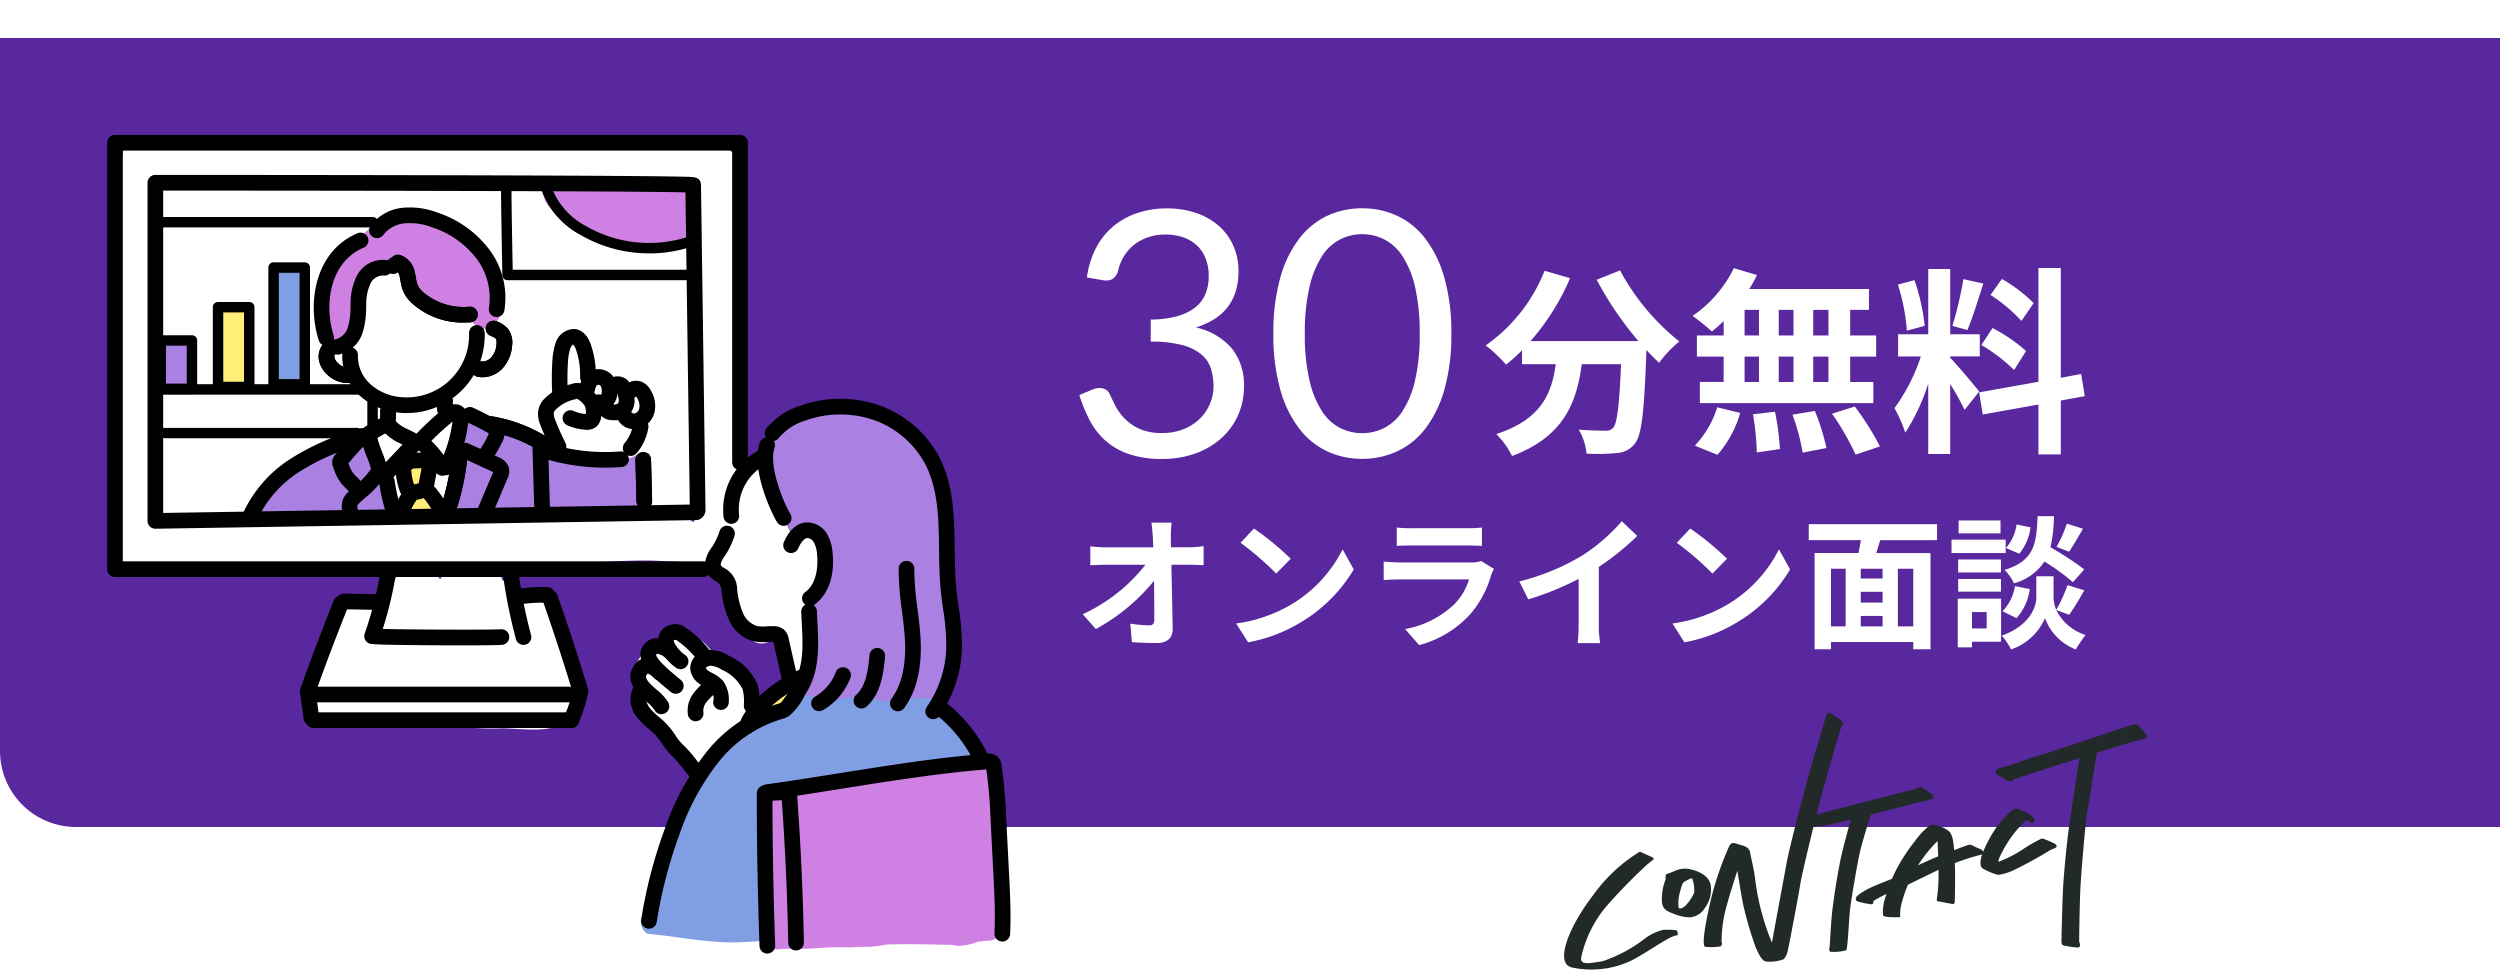<svg id="固定CVボタン" xmlns="http://www.w3.org/2000/svg" xmlns:xlink="http://www.w3.org/1999/xlink" width="263" height="102" viewBox="0 0 263 102">
  <defs>
    <filter id="長方形_5196" x="0" y="0" width="263" height="87" filterUnits="userSpaceOnUse">
      <feOffset dy="4" input="SourceAlpha"/>
      <feGaussianBlur result="blur"/>
      <feFlood flood-opacity="0.161"/>
      <feComposite operator="in" in2="blur"/>
      <feComposite in="SourceGraphic"/>
    </filter>
    <clipPath id="clip-path">
      <rect id="長方形_5408" data-name="長方形 5408" width="61.331" height="27" fill="#222929"/>
    </clipPath>
    <clipPath id="clip-path-2">
      <rect id="長方形_5379" data-name="長方形 5379" width="95.033" height="86.124" fill="none"/>
    </clipPath>
  </defs>
  <g transform="matrix(1, 0, 0, 1, 0, 0)" filter="url(#長方形_5196)">
    <path id="長方形_5196-2" data-name="長方形 5196" d="M0,0H263a0,0,0,0,1,0,0V83a0,0,0,0,1,0,0H8a8,8,0,0,1-8-8V0A0,0,0,0,1,0,0Z" fill="#59289f"/>
  </g>
  <path id="パス_15671" data-name="パス 15671" d="M11.97-16.569a35.661,35.661,0,0,0,4.389,6.447H5.019a25.186,25.186,0,0,0,4.158-6.615l-2.688-.777A17.411,17.411,0,0,1,.294-9.66,15.018,15.018,0,0,1,2.436-7.644a15.822,15.822,0,0,0,1.68-1.512v1.47H7.665C7.245-4.62,6.153-1.869,1.407-.336a8.367,8.367,0,0,1,1.659,2.31C8.505-.063,9.87-3.654,10.4-7.686h4.137c-.189,4.389-.42,6.258-.84,6.7a.974.974,0,0,1-.84.294c-.525,0-1.617-.021-2.772-.105a6.034,6.034,0,0,1,.819,2.52,21.009,21.009,0,0,0,3.171-.063A2.534,2.534,0,0,0,15.981.672c.735-.882.987-3.36,1.218-9.7v-.147c.462.483.9.945,1.344,1.344a11.962,11.962,0,0,1,2.121-2.247,24.18,24.18,0,0,1-6.237-7.476ZM36.351-10.71h-1.6V-13.4h1.6Zm0,4.893h-1.6V-8.484h1.6Zm-8.82-2.667h1.512v2.667H27.531Zm5.145,0v2.667H31.122V-8.484ZM31.122-10.71V-13.4h1.554v2.688ZM27.531-13.4h1.512v2.688H27.531Zm-2.2,2.688H22.512v2.226h2.814v2.667h-2.5v2.226H41.076V-5.817H38.64V-8.484h2.73V-10.71H38.64V-13.4h1.974v-2.2h-12.6a11.3,11.3,0,0,0,.819-1.47L26.4-17.787a12.914,12.914,0,0,1-4.347,5.019,23.127,23.127,0,0,1,2.037,1.638,14.43,14.43,0,0,0,1.239-1.092ZM24.675,1.848a11.492,11.492,0,0,0,2.394-4.41L24.654-3.15A10.348,10.348,0,0,1,22.3.882Zm3.738-4.263a26.657,26.657,0,0,1,.4,4.011l2.436-.357a27.471,27.471,0,0,0-.525-3.927Zm4.158.042a22.378,22.378,0,0,1,1.071,3.99l2.5-.483a23.4,23.4,0,0,0-1.218-3.906Zm4.158-.105a27.048,27.048,0,0,1,2.478,4.305L41.769.966a28.484,28.484,0,0,0-2.646-4.2Zm21.21-11.634A15.782,15.782,0,0,0,54.6-16.653l-1.2,1.68a16.9,16.9,0,0,1,3.255,2.73Zm-5.5,4.41a17.76,17.76,0,0,1,3.444,2.625l1.26-2a17.538,17.538,0,0,0-3.528-2.415Zm-1.89-6.93a39.062,39.062,0,0,1-1.155,4.914l1.575.441c.525-1.218,1.134-3.213,1.68-4.893Zm-4.074,4.914A21.055,21.055,0,0,0,45.4-16.527l-1.743.462a20.766,20.766,0,0,1,.945,4.851Zm5.733,6.909c-.441-.588-2.436-2.94-3.045-3.549v-.147h3.108v-2.331H49.161V-17.7h-2.31v6.867H43.68v2.331h2.394A19.441,19.441,0,0,1,43.3-3.066,14.84,14.84,0,0,1,44.436-.483a21.552,21.552,0,0,0,2.415-5.166V1.764h2.31V-5.607a28.052,28.052,0,0,1,1.512,2.73Zm11.109.483-.378-2.331-2.142.4v-11.55H58.443v11.97L52.206-4.725l.378,2.331,5.859-1.05v5.25h2.352v-5.67Z" transform="translate(156 46)" fill="#fff"/>
  <path id="パス_15673" data-name="パス 15673" d="M10.26-12.015H8.13c.06.39.1.87.15,1.515q.023.495.045,1.08H3.36A14.359,14.359,0,0,1,1.7-9.525V-7.53c.525-.03,1.17-.06,1.71-.06H7.5A17.81,17.81,0,0,1,.9-2.385L2.28-.825A20.627,20.627,0,0,0,8.4-5.895c.03,1.545.03,3.045.03,4.05,0,.435-.15.63-.525.63a12.741,12.741,0,0,1-1.995-.18L6.075.555c.855.06,1.695.09,2.61.09,1.14,0,1.695-.555,1.68-1.515-.03-2.025-.09-4.53-.135-6.72h1.935c.4,0,.975.03,1.455.045v-2a11.6,11.6,0,0,1-1.56.12H10.185c0-.39-.015-.75-.015-1.08A12.83,12.83,0,0,1,10.26-12.015Zm8.655.615-1.41,1.5a31.189,31.189,0,0,1,3.75,3.24l1.53-1.56A30.3,30.3,0,0,0,18.915-11.4ZM17.04-1.41,18.3.57a16.245,16.245,0,0,0,5.565-2.115,15.95,15.95,0,0,0,5.55-5.55L28.245-9.21a14.124,14.124,0,0,1-5.46,5.835A15.46,15.46,0,0,1,17.04-1.41Zm16.9-10.1V-9.57c.435-.03,1.08-.045,1.56-.045H41.25c.54,0,1.245.015,1.65.045v-1.935a14.142,14.142,0,0,1-1.62.075H35.505A12.644,12.644,0,0,1,33.945-11.505ZM44.16-7.155,42.825-7.98a3.164,3.164,0,0,1-1.095.15H34.305c-.465,0-1.11-.045-1.74-.09v1.95c.63-.06,1.38-.075,1.74-.075H41.55a6.508,6.508,0,0,1-1.545,2.6,10.118,10.118,0,0,1-5.19,2.625L36.3.87a11.232,11.232,0,0,0,5.355-3.24,10.78,10.78,0,0,0,2.22-4.155A5.558,5.558,0,0,1,44.16-7.155Zm2.67,1.32.945,1.89a30.056,30.056,0,0,0,5.295-2.16v4.8a16.8,16.8,0,0,1-.1,1.965h2.37A10.313,10.313,0,0,1,55.2-1.305v-6.06a27.513,27.513,0,0,0,4.035-3.255l-1.62-1.545a19.23,19.23,0,0,1-4.23,3.645A24.12,24.12,0,0,1,46.83-5.835ZM64.815-11.4,63.4-9.9a31.188,31.188,0,0,1,3.75,3.24l1.53-1.56A30.3,30.3,0,0,0,64.815-11.4ZM62.94-1.41,64.2.57a16.244,16.244,0,0,0,5.565-2.115,15.95,15.95,0,0,0,5.55-5.55L74.145-9.21a14.124,14.124,0,0,1-5.46,5.835A15.46,15.46,0,0,1,62.94-1.41ZM88.275-1.1h-1.62V-7.17h1.62ZM79.62-7.17h1.545V-1.1H79.62Zm5.43,1.035h-2.3V-7.17h2.3Zm-2.3,3.93h2.3V-1.1h-2.3Zm2.3-1.4h-2.3V-4.74h2.3Zm5.73-6.57v-1.68H77.28v1.68h5.475c-.06.45-.15.915-.24,1.35h-4.62V1.305H79.62V.54h8.655v.765H90.09V-8.82h-5.7c.12-.435.27-.885.4-1.35Zm13.65-1.74a13.175,13.175,0,0,1-1.08,2.445l1.32.51c.42-.63.96-1.545,1.455-2.415ZM106.26-7.1a31.187,31.187,0,0,0-3.555-2.325,15.825,15.825,0,0,0,.375-3.27h-1.725c-.12,2.97-.36,4.68-3.48,5.655a4.372,4.372,0,0,1,.99,1.41,5.648,5.648,0,0,0,3.21-2.295,22.457,22.457,0,0,1,3,2.175Zm-7.125,5.13a5.73,5.73,0,0,0,1.4-3.06L98.97-5.34A4.8,4.8,0,0,1,97.665-2.7Zm.015-9.855a4.855,4.855,0,0,1-1.125,2.475l1.4.6a5.348,5.348,0,0,0,1.185-2.775Zm-1.695-.42h-4.41v1.35h4.41ZM98-10.23H92.3v1.41H98Zm-.5,2.085H93V-6.78h4.5ZM93-4.755h4.5V-6.09H93ZM96-2.61V-.885H94.455V-2.61Zm1.515-1.41h-4.56V1.1h1.5V.51h3.06Zm7.17,1.695a28.852,28.852,0,0,0,1.575-2.58l-1.755-.54a16.218,16.218,0,0,1-1.185,2.6,3.232,3.232,0,0,1-.285-1.26V-6.375H101.22V-4.11c0,1-.765,2.97-3.63,3.975a7.477,7.477,0,0,1,.975,1.455,5.979,5.979,0,0,0,3.57-3.3,5.55,5.55,0,0,0,3.24,3.3A14.1,14.1,0,0,1,106.4-.2,5.125,5.125,0,0,1,103.32-2.82Z" transform="translate(113 67)" fill="#fff"/>
  <path id="パス_15672" data-name="パス 15672" d="M2.34-18.81a9.488,9.488,0,0,1,.972-3.123A7.445,7.445,0,0,1,5.139-24.21,7.8,7.8,0,0,1,7.677-25.6a9.7,9.7,0,0,1,3.087-.477,9.4,9.4,0,0,1,3.024.468,7.044,7.044,0,0,1,2.385,1.332,6.035,6.035,0,0,1,1.557,2.088,6.477,6.477,0,0,1,.558,2.718,7.022,7.022,0,0,1-.315,2.187,5.205,5.205,0,0,1-.9,1.683,5.46,5.46,0,0,1-1.413,1.224,8.436,8.436,0,0,1-1.854.828A6.884,6.884,0,0,1,17.6-11.331,6.068,6.068,0,0,1,18.864-7.4a7.38,7.38,0,0,1-.675,3.2,7.207,7.207,0,0,1-1.845,2.421,8.254,8.254,0,0,1-2.727,1.53,10.276,10.276,0,0,1-3.339.531,10.62,10.62,0,0,1-3.51-.513A7.28,7.28,0,0,1,4.3-1.638,7.523,7.523,0,0,1,2.646-3.771a15.974,15.974,0,0,1-1.1-2.673L2.934-7.02a1.712,1.712,0,0,1,1.053-.126,1.029,1.029,0,0,1,.747.594q.234.5.585,1.206A5.663,5.663,0,0,0,6.282-4,5.166,5.166,0,0,0,7.839-2.9a5.6,5.6,0,0,0,2.4.45,5.908,5.908,0,0,0,2.367-.441A5.158,5.158,0,0,0,14.3-4.032,4.789,4.789,0,0,0,15.318-5.6a4.621,4.621,0,0,0,.342-1.71,6.375,6.375,0,0,0-.27-1.908,3.194,3.194,0,0,0-1.008-1.494,5.277,5.277,0,0,0-2.025-.99,12.556,12.556,0,0,0-3.3-.36v-2.322a10.48,10.48,0,0,0,2.817-.36,5.357,5.357,0,0,0,1.89-.936A3.5,3.5,0,0,0,14.823-17.1a4.879,4.879,0,0,0,.333-1.836,4.954,4.954,0,0,0-.351-1.944,3.735,3.735,0,0,0-.963-1.368,4.03,4.03,0,0,0-1.449-.81,5.861,5.861,0,0,0-1.809-.27,5.524,5.524,0,0,0-1.809.288,4.861,4.861,0,0,0-1.476.8,4.715,4.715,0,0,0-1.071,1.215,4.858,4.858,0,0,0-.612,1.548,1.557,1.557,0,0,1-.585.837,1.6,1.6,0,0,1-1.017.117Zm38.34,5.922a20.864,20.864,0,0,1-.729,5.859,12.239,12.239,0,0,1-1.989,4.1A7.992,7.992,0,0,1,34.983-.522,8.69,8.69,0,0,1,31.3.27a8.612,8.612,0,0,1-3.681-.792A8.033,8.033,0,0,1,24.66-2.934a12.118,12.118,0,0,1-1.98-4.1,21.11,21.11,0,0,1-.72-5.859,21.208,21.208,0,0,1,.72-5.868,12.217,12.217,0,0,1,1.98-4.113,8,8,0,0,1,2.961-2.421,8.613,8.613,0,0,1,3.681-.792,8.69,8.69,0,0,1,3.681.792,7.96,7.96,0,0,1,2.979,2.421,12.339,12.339,0,0,1,1.989,4.113A20.961,20.961,0,0,1,40.68-12.888Zm-3.33,0a21.082,21.082,0,0,0-.495-4.959,9.942,9.942,0,0,0-1.332-3.231,5.028,5.028,0,0,0-1.935-1.755,5.19,5.19,0,0,0-2.286-.531,5.19,5.19,0,0,0-2.286.531,4.965,4.965,0,0,0-1.926,1.755,10.079,10.079,0,0,0-1.323,3.231,21.082,21.082,0,0,0-.5,4.959,20.965,20.965,0,0,0,.5,4.95A10.08,10.08,0,0,0,27.09-4.716a4.965,4.965,0,0,0,1.926,1.755A5.19,5.19,0,0,0,31.3-2.43a5.19,5.19,0,0,0,2.286-.531,5.028,5.028,0,0,0,1.935-1.755,9.942,9.942,0,0,0,1.332-3.222A20.965,20.965,0,0,0,37.35-12.888Z" transform="translate(112 48)" fill="#fff"/>
  <g id="グループ_7205" data-name="グループ 7205" transform="translate(0 10)">
    <g id="グループ_7835" data-name="グループ 7835" transform="translate(164.541 65)">
      <g id="グループ_7835-2" data-name="グループ 7835" transform="translate(0 0)" clip-path="url(#clip-path)">
        <path id="パス_15629" data-name="パス 15629" d="M10.393,22.7a5.148,5.148,0,0,0-1.925.933,15.183,15.183,0,0,1-4.419,2.36c-1.666.266-2.263.368-2.263-.331a12.425,12.425,0,0,1,2.683-5.466,56.825,56.825,0,0,1,4.17-4.285c.237-.208.493-.415.632-.511.231-.161.166-.253.031-.338l-1.324-.6A16.669,16.669,0,0,0,3.1,18.985C.5,22.342-1.049,26.232.832,26.652a9.823,9.823,0,0,0,5.963-.6c1.572-.683,4.218-2.729,5.1-2.79.143-.016.039-.493-.086-.525a6.935,6.935,0,0,0-1.421-.042" transform="translate(0 0.129)" fill="#222929"/>
        <path id="パス_15630" data-name="パス 15630" d="M15.347,18.025c-.152-.993-1.171-1.46-1.883-1.651a2.627,2.627,0,0,0-1.795.048,9.134,9.134,0,0,1-.986.392c-.131.035-.088.537-.088.537A5.7,5.7,0,0,0,10.2,19.7c.04.713.449.994,1.082,1.218a4.873,4.873,0,0,0,1.842.441,2.01,2.01,0,0,0,1.619-1.026,3.154,3.154,0,0,0,.6-2.307m-1.746.729a4.566,4.566,0,0,1-.882,1.338c-.284.285-.659.449-.754.248a4.346,4.346,0,0,1,.161-1.722c.168-.632.232-.874.456-1.01s.745-.432.81-.32a3.392,3.392,0,0,1,.208,1.466" transform="translate(0.091 0.145)" fill="#222929"/>
        <path id="パス_15631" data-name="パス 15631" d="M32.17,10.682c2.973-.746,6.214-1.578,6.365-1.618.273-.074.171-.262.13-.414a8.142,8.142,0,0,0-1.307-.893,1.5,1.5,0,0,1-.557.233c-.382.1-8.82,2.288-10.374,2.692.16-.646.291-1.159.359-1.415.317-1.18,2.185-7.8,2.286-7.9s.219-.326.139-.406A12.437,12.437,0,0,0,27.942.043a.353.353,0,0,0-.491.2c-.019.072-.459,1.645-1.068,3.61s-2.666,9.587-3.092,11.887-1.558,8.422-1.558,8.422a25.729,25.729,0,0,1-1.763-6.678c-.093-.927-.43-2.184-.519-2.761s-.577-.721-1.078-.856-.889-.388-1.144.178a33.532,33.532,0,0,0-1.81,5.154c-.523,2.176-1.19,5.4-.672,5.41a6.254,6.254,0,0,0,1.583-.05c.107-.107.236-.308.108-.436A13.842,13.842,0,0,1,17,20.2c.414-1.544,1.1-3.6,1.1-3.6s.4,2.531.609,3.558a36.5,36.5,0,0,0,1.346,4.571c.363.8.673,1.432,1.174,1.432a4.071,4.071,0,0,0,1.753-.259,1.769,1.769,0,0,0,.417-.894c.117-.438,1.175-5.993,1.325-7.029.1-.677.811-3.68,1.383-6.012a10.393,10.393,0,0,0,1.159-.111c.21-.023,1.323-.288,2.772-.645-.195.7-.812,2.939-1.046,4.024-.279,1.294-.839,4.594-.98,6.33s-.18,2.934-.21,3.043-.081.385.047.514a4.862,4.862,0,0,0,1.7-.151c.162-.163.279-3.1.4-4.245s.864-5.446,1.107-6.353c.2-.75.735-2.7,1.113-3.692" transform="translate(0.13 0)" fill="#222929"/>
        <path id="パス_15632" data-name="パス 15632" d="M51.22,13.612a6.654,6.654,0,0,0-1.217-.5,15.134,15.134,0,0,0-2,1.141,13.189,13.189,0,0,1-2.563,1.316s-.13-.1.441-1.148a11.693,11.693,0,0,1,2.506-3.257c.248.142.41.3.547.3s.356-.113.3-.31a1.68,1.68,0,0,0-.658-.658,8.579,8.579,0,0,0-1.061-.484.623.623,0,0,0-.57.087,9.413,9.413,0,0,0-1.613,1.676,13.562,13.562,0,0,0-1.509,2.729.615.615,0,0,0-.37-.3c-.6-.24-.746-.361-.925-.409s-.2-.008-.427.053c-.1.028-.679.245-1.341.5-.066-.98-.2-1.815-.666-2.079a3.154,3.154,0,0,0-1.619-.591c-.411.043-1.216.849-1.867,1.756a18.725,18.725,0,0,0-2.165,3.428c-.065.151-.134.323-.206.5-.4.153-1.86.724-2.412,1-.641.321-1.323.764-1.379.979-.08.3.043.339.163.4a8.413,8.413,0,0,0,1.434.3c.2.022.225-.162.234-.35a12.629,12.629,0,0,1,1.391-.742,4.663,4.663,0,0,0-.383,2.259c.141.264,1.619.189,1.713.189s.086-.051.086-.309a4.633,4.633,0,0,1,.18-1.258,15.114,15.114,0,0,1,.636-1.848l3.215-1.567c.007.551.006,1.054-.014,1.376a14.129,14.129,0,0,1-.162,1.713c-.029.11.034.223.1.223s1.378.25,1.5.283a.231.231,0,0,0,.292-.257c0-.231.077-2.526,0-4.025v-.02a23.19,23.19,0,0,1,2.883-.911c-.019.062-.051.129-.068.189-.268,1-.011,1.21.2,1.328a6.366,6.366,0,0,0,1.554.639,5.948,5.948,0,0,0,1.948-.664c.7-.311,2.768-1.464,3.27-1.793s.742-.308.875-.441-.006-.329-.272-.465m-12.6,1.6c-.372.156-1.047.468-1.655.753.03-.045.055-.092.086-.137a14.529,14.529,0,0,1,1.97-2.423s.032.731.059,1.619c-.18.073-.343.139-.46.189" transform="translate(0.272 0.089)" fill="#222929"/>
        <path id="パス_15633" data-name="パス 15633" d="M60.895,2.3a10.046,10.046,0,0,0-.949-1.044c-.079-.079-.319-.087-.643,0S50.555,4.2,49.729,4.419s-3.143,1.065-3.848,1.254-.876.243-.876.412a.547.547,0,0,0,.275.463,6.957,6.957,0,0,0,1.143.619.47.47,0,0,0,.5-.19l6.892-2.241s-.925,6.007-1.112,7.342-.56,5.009-.632,6.732-.148,4.872-.148,5.17.049.462.341.5a9.318,9.318,0,0,0,1.428.192c.195-.052.247-.286.1-.586-.02-.442.041-3.491.106-5.278s.571-7.46.718-8.314,1.033-6.316,1.033-6.316,4.471-1.4,4.925-1.455.35-.294.316-.422" transform="translate(0.402 0.011)" fill="#222929"/>
      </g>
    </g>
  </g>
  <g id="グループ_7789" data-name="グループ 7789" transform="translate(11.271 14.193)">
    <g id="グループ_7767" data-name="グループ 7767">
      <g id="グループ_7766" data-name="グループ 7766" clip-path="url(#clip-path-2)">
        <path id="パス_15060" data-name="パス 15060" d="M75.687,42.911c-.009-.028-.017-.057-.028-.085a.708.708,0,0,0-1.238-.081,1.8,1.8,0,0,0-1.159.687q-.106-.4-.232-.786a5.185,5.185,0,0,0-1.13-2.133c-.094-.646-.166-1.145-.174-1.281-.077-.479-.035-1.062-.088-1.6,0-.013,0-.027,0-.041h0a1.487,1.487,0,0,0-.87-1.369,1.551,1.551,0,0,0-2.327-.192,2,2,0,0,0-.491,1.363V37.4a1.4,1.4,0,0,0-.137.073,1.168,1.168,0,0,0-.147.093,1.46,1.46,0,0,0-.238-.013,2.566,2.566,0,0,0,.123-1.357,1.418,1.418,0,0,0-.046-.144,4.339,4.339,0,0,0,.013-.977,1.4,1.4,0,0,0-.106-.569,10.859,10.859,0,0,0,.158-4.344c-.135-1.771-.258-3.543-.437-5.31-.023-.246-.038-.494-.052-.741a3.053,3.053,0,0,0,.548-1.218c.649-3.85.251-7.763.178-11.648q.075-1.124.147-2.248c.045-.91.216-1.826.181-2.733l.022.166a1.332,1.332,0,0,0-.112-.8c-.008-.023-.02-.044-.029-.067q.035-.362.066-.725c.133-.707.185-1.443-.48-1.893a1.32,1.32,0,0,0-.566-.278,1.55,1.55,0,0,0-1.864-.833c-.578.074-1.042.112-1.646.135-.168-.018-.338-.027-.5-.041-.614-.021-1.228,0-1.841.031-.151,0-.3.011-.455.022l-.069,0L60.36,2c-.184-.026-.369-.046-.546-.075-.9-.109-1.809-.2-2.713-.3-1.406-.154-2.816-.274-4.226-.393a16.3,16.3,0,0,0-3.425-.039,1.632,1.632,0,0,0-.824.316c-1.735-.131-3.469-.26-5.2-.372q-.1-.011-.191-.016l-.061-.007v0a1.107,1.107,0,0,0-.588.128c-.037.013-.07.031-.1.046l-.644-.056c-1.071-.063-2.141-.117-3.214-.127-.154,0-.311,0-.468-.005-.934-.038-1.868-.068-2.8-.125C34.6.937,33.851.9,33.1.845,32.391.774,31.681.7,30.97.654a1.459,1.459,0,0,0-.917.312c-2.034-.073-4.067-.052-6.1,0A52.1,52.1,0,0,0,18.227.918c-.792.105-1.606.083-2.387.242h-.023a54.464,54.464,0,0,0-10.085.51,1.712,1.712,0,0,0-.121-.476A1.378,1.378,0,0,0,5.494.958a12.946,12.946,0,0,0-1.307.066c-.374.041-.816.121-1.249.13a1.417,1.417,0,0,0-.075.216,92.221,92.221,0,0,0-1.3,13.614,6.783,6.783,0,0,0,.153,1.443c-.215,3.464-.311,6.933-.236,10.405.07.75.021,1.668.621,2.191-.013.678-.016,1.355-.022,2.033a7.172,7.172,0,0,0,.091,1.53c-.022.032-.045.063-.065.1-.42.814-.106,1.785-.135,2.664.081,1.8.183,3.593.216,5.392.01.226.025.452.038.678a4.2,4.2,0,0,0,.028.472q.035.5.075,1c0,.072.005.146.01.221-.237.3-.2.453-.3.6a3.632,3.632,0,0,0-.375,1.366,1.293,1.293,0,0,0,2.143,1.3,1.95,1.95,0,0,0,.368-.514,19.081,19.081,0,0,0,3.475-.246c.293-.034.586-.054.879-.07a1.473,1.473,0,0,0,.281.387c.878.8,2.158.375,3.206.221.449-.114.9-.213,1.353-.307a50.836,50.836,0,0,0,6.805.655c1.1.051,2.2.033,3.307,0,.863-.031,1.936-.2,2.293-.988,1.186.039,2.373.069,3.56.067,1.123-.006,2.245.005,3.368.021-.114.157-.222.321-.325.489a1.4,1.4,0,0,0-.574.353,3.781,3.781,0,0,0-.705,1.429l.152-.36c-.63,1.495-.6,1.457-1.07,2.44-.182.336-.373.668-.566,1a1.593,1.593,0,0,0-.886-.848,1.8,1.8,0,0,0-1.241-.049,1.354,1.354,0,0,0-.956.082c-.754.26-.93,1.118-1.191,1.789q-.195.45-.409.889c-.172.295-.33.572-.474.809-.193.407-.4.814-.6,1.222-.478.858-.961,1.713-1.415,2.583a14.1,14.1,0,0,0-.872,2.018,5.7,5.7,0,0,1,.438,1.459c.073.08.147.161.218.242a8.56,8.56,0,0,1,.692.854c.754.012,1.535.256,2.3.26,1.857.01,3.716-.156,5.576-.125a12.7,12.7,0,0,1,3.115.478c.427-.032.854-.066,1.282-.093.617-.048,1.231-.118,1.847-.181a3.378,3.378,0,0,0,1.538.422,28.122,28.122,0,0,0,3.837.139c1.715-.065,6.061.733,7.073-1.053a1.523,1.523,0,0,0,1.18-.438c.878-.917.349-1.822-.211-2.711-.06-.17-.117-.341-.165-.514-.368-1.215-.685-2.443-1.019-3.667l-.173-.448c-.035-.28-.073-.544-.112-.78-.3-1.473-.324-4.34-2.2-4.624a2.282,2.282,0,0,0-.4.012,1.593,1.593,0,0,0-.429-.135,1.538,1.538,0,0,0-1.476-.008c-.038-.079-.079-.158-.125-.234a1.773,1.773,0,0,0-1.516-.864,1.479,1.479,0,0,0-.243-.178,1.251,1.251,0,0,0-.2-.574,7.8,7.8,0,0,0,1.209-.037c1.217-.123,2.4-.419,3.6-.643a3.778,3.778,0,0,0,1.232-.058c.311-.048.622-.1.933-.149l.793-.094a2.866,2.866,0,0,0,.987-.079c.113-.025.226-.046.339-.07a62.78,62.78,0,0,1,6.873-.311c1.05.05,2.1.088,3.149.167.35.011.712.04,1.071.047,0,.01.005.02.009.029a1.545,1.545,0,0,0,2.352.636v.005a1.732,1.732,0,0,0,1.446,1.252c.009.026.021.05.03.076a1.943,1.943,0,0,0-.19.526,2.016,2.016,0,0,1,.433.714,6.956,6.956,0,0,1,.682,2.509c.352.548.724,1.086,1.047,1.644a1.589,1.589,0,0,0,2.78.5,1.571,1.571,0,0,0,.187-.066c.014.017.03.033.045.049-.006.03-.012.06-.018.089a1.518,1.518,0,0,0,.408,1.493c.077,1.947.488,4.034,2.514,3.409,1.408-.58.876-2.368.823-3.551a33.416,33.416,0,0,1-.176-3.787c.014-.466.036-.767.072-1.045a1.579,1.579,0,0,0,.675-.389,3.954,3.954,0,0,0,.858-2.062,7.764,7.764,0,0,0,.088-1.053,5.221,5.221,0,0,0,.2-1.109,2.586,2.586,0,0,0-1.145-2.411M5.822,6.4c0-.125-.007-.251-.011-.375.009-.02.02-.039.03-.058l.1,0a3.844,3.844,0,0,0-.118.436M24.079,37.33a11.011,11.011,0,0,0-1.159.048c.689-.81,1.366-1.63,1.988-2.494.309-.422.6-.859.863-1.307.012-.012.026-.022.038-.035.032-.03.059-.063.089-.094a1.58,1.58,0,0,0,1.138-.044,1.6,1.6,0,0,0,1.116,1.056c0,.348.011.7.03,1.045a2.9,2.9,0,0,0,.347,1.611,1.392,1.392,0,0,0,.323.391c-1.591-.018-3.183-.117-4.773-.178M31.934,5.69l-.756.1c-.257-.027-.514-.055-.772-.084a1.552,1.552,0,0,0-.081-.351c.007-.011.015-.021.021-.033q1.042.073,2.083.162c-.164.065-.331.133-.5.207m31.723,14.3c.025.022.052.038.079.058q-.016.352-.031.705a6.784,6.784,0,0,0-.189,1.068q-.064-1.07-.171-2.136a1.064,1.064,0,0,0,.313.3M42.71,9.483l.13-.064.339-.03q-.271,1.046-.556,2.088c.027-.665.061-1.329.087-1.994m-7.788.809c.016-.106.03-.212.045-.318.185,0,.369-.006.554-.012a1.991,1.991,0,0,0-.6.33M36.1,47.219a1.343,1.343,0,0,0-.368-.347,2.788,2.788,0,0,1,.676-.182q-.16.261-.308.529m12.772-7.2c-.878.147-1.754.3-2.622.5a5.544,5.544,0,0,0-1.048.325q-.641.063-1.281.137c-.694-.042-1.387-.086-2.08-.135-1.371-.064-2.743-.089-4.115-.1-.292-.039-.581-.082-.877-.126a1.465,1.465,0,0,0,.819-.416,6.1,6.1,0,0,0,1.276-2.772q.468-1.59.933-3.18a2.981,2.981,0,0,0,.908-.738c-.017.169-.035.339-.052.508a17.583,17.583,0,0,0,.058,3.924c.009.062.015.1.018.117v0a1.892,1.892,0,0,0,2.84,1.516,4.872,4.872,0,0,0,1.6-2.253c.029-.021.059-.04.087-.063a2.428,2.428,0,0,0,.745-1c.027.33.06.659.106.987a1.6,1.6,0,0,0,2.388.867,2.358,2.358,0,0,0,.995-1.631c.014.018.023.038.038.056a1.5,1.5,0,0,0,2.125.274,1.447,1.447,0,0,0,.222-.222,9.079,9.079,0,0,0-.017,2.311,1.5,1.5,0,0,0,.53.786c-1.2.048-2.405.153-3.6.32M61.745,11.362a1.551,1.551,0,0,0-1.858.247,1.252,1.252,0,0,0-.213-.267A1.554,1.554,0,0,0,58,11.019a1.655,1.655,0,0,0-.631-1.136,1.5,1.5,0,0,0-2.127.274,1.964,1.964,0,0,0-.36.787c-.04-.008-.081-.013-.122-.019a4.146,4.146,0,0,0-.327-2.182,1.551,1.551,0,0,0-1.853-.655,1.453,1.453,0,0,0-1.1-.2,1.416,1.416,0,0,0-1.231-.213,1.6,1.6,0,0,0-1.618-.541,1.71,1.71,0,0,0-1.052-1.407l-.016-.041c.259-.013.518-.024.776-.043,1.124-.1,2.249-.184,3.37-.311,1.676-.082,3.352-.092,5.03-.1.758-.013,1.514-.054,2.27-.105q.712.043,1.423.071a24.318,24.318,0,0,0,2.551-.075c0,.1-.007.2-.01.3-.031.682-.082,1.364-.1,2.047-.047,3.062-.2,6.127,0,9.187,0,.072.009.144.013.216a3.2,3.2,0,0,0-.455-.945c0-.174,0-.348,0-.522.025-.82.032-1.641.042-2.462a1.532,1.532,0,0,0-.734-1.585m2.006,24.805c-.116.593-.263,1.179-.427,1.76a1.888,1.888,0,0,0-.138,1,1.258,1.258,0,0,0,.12.459q-.271.926-.541,1.852a1.818,1.818,0,0,0-.581-.334,2.652,2.652,0,0,0,.026-.367c.028-.187.042-.243.125-.733q.447-1.982.749-3.989a1.43,1.43,0,0,0,.677.3l-.01.055" transform="translate(-1.056 -0.474)" fill="#fff"/>
        <path id="パス_15061" data-name="パス 15061" d="M215.136,197.09a2.073,2.073,0,0,0-.095-.263,2.627,2.627,0,0,0-.035-.883,1.766,1.766,0,0,0-.954-1.159,9.084,9.084,0,0,0-.962-1.293,3.994,3.994,0,0,0-2.135-1.467,12.347,12.347,0,0,0-1.1-1.309,2.392,2.392,0,0,0-1.306-.646,1.618,1.618,0,0,0-.539-.315,1.273,1.273,0,0,0-.285-.17q-.311-.232-.637-.443h-.021a1.624,1.624,0,0,1-.222.281c-.231.231-.462.464-.682.706a3.992,3.992,0,0,1-1.029.935,1.735,1.735,0,0,1-.57.186,1.649,1.649,0,0,0-.014.215,1.428,1.428,0,0,0-.674.04c-2.508.991-.658,5.015.054,6.764a11.914,11.914,0,0,0,1.994,2.982,4.143,4.143,0,0,0,1.92,1.424c-.014.038-.03.074-.043.112a1.569,1.569,0,0,0,1.294,1.963c1.17.215,1.811-1,2.2-1.9.173-.365.37-.718.572-1.067a3.343,3.343,0,0,0,.614-.385c.261-.127.415-.188.494-.224a3.829,3.829,0,0,0,1.413-.846,3.548,3.548,0,0,0,.746-3.234" transform="translate(-146.955 -137.188)" fill="#fff"/>
        <path id="パス_15062" data-name="パス 15062" d="M100.051,38.617c0-.13-.011-.259-.016-.383a8.926,8.926,0,0,0-.944-3.414,4.666,4.666,0,0,0-1.423-1.957,3.837,3.837,0,0,0-1.118-1.048,1.615,1.615,0,0,0-.6-.216,2.874,2.874,0,0,0-1.388-1.15,1.548,1.548,0,0,0-.65-.05,1.714,1.714,0,0,0-1.4-.349,1.479,1.479,0,0,0-.269-.107,1.426,1.426,0,0,0-.76-.012,2.8,2.8,0,0,0-1.671-.711,3.3,3.3,0,0,0-.543-.158,5.228,5.228,0,0,0-2,.831,12.526,12.526,0,0,0-1.076.912c-.035.073-.067.147-.1.222a3.52,3.52,0,0,0-.67.669c-.057.016-.113.037-.17.056l-.073.076-.005-.007a1.084,1.084,0,0,1-.708.305,4.216,4.216,0,0,0-.875.732,8.1,8.1,0,0,0-.686.948,4.189,4.189,0,0,0-1.3,1.927,7.3,7.3,0,0,0-.722,3.56c-.027.2-.051.406-.068.61a4,4,0,0,0,.236,2.068c.054.077.1.144.15.2a1.564,1.564,0,0,0,.421,1.244,1.617,1.617,0,0,0,1.519.407,2.238,2.238,0,0,0,1.187-1.014c.04-.043.077-.088.113-.135h0v0c.022-.028.044-.055.064-.084.748-.966,1.353-2.582.69-3.7a4.782,4.782,0,0,0,.106-.724,5.689,5.689,0,0,0,.044-.825,8.548,8.548,0,0,0,.386-1.522c.091-.166.177-.335.256-.505h0l-.052.124c.019-.041.039-.081.06-.122a1.829,1.829,0,0,0,1.135-.034,1.739,1.739,0,0,0,.262.016,2.8,2.8,0,0,0,2.041-.775l.037.1a12.346,12.346,0,0,0,1.142,2.337l.035.057c.047.1.092.2.14.3a6.875,6.875,0,0,0,1.2,1.94,1.68,1.68,0,0,0,2.486-.057,2.065,2.065,0,0,0,.24-.148c.064.03.125.065.191.091a1.434,1.434,0,0,0,.3.067,8.458,8.458,0,0,0,.638.951,1.4,1.4,0,0,0,1.132.494,1.083,1.083,0,0,0,.491.5c0,.01,0,.02,0,.031.235.592.738.427,1.134.053a1.727,1.727,0,0,0,1.4-1.4,4.569,4.569,0,0,0,.027-1.218" transform="translate(-58.604 -21.081)" fill="#cf80e3"/>
        <path id="パス_15063" data-name="パス 15063" d="M168.409,20.369a1.435,1.435,0,0,1,1.173.3,15.819,15.819,0,0,0,2.446,1.436,8.714,8.714,0,0,1,1.38.728c.159.054.3.108.4.154.054.015.113.032.18.055a11.98,11.98,0,0,1,1.708.652,11.47,11.47,0,0,1,1.621.183l.086.032a1.338,1.338,0,0,1,.266-.146,6.134,6.134,0,0,1,1.552-.073c-.156-.028.524-.264.56-.274a2.285,2.285,0,0,1,.56-.066h0a1.525,1.525,0,0,1,.208-.059,1.718,1.718,0,0,1,1.893.131,1.13,1.13,0,0,0,.219-.177,1.737,1.737,0,0,0,.388-1.472c-.032-.327-.066-.709-.116-1.113a7.165,7.165,0,0,0-.084-2.513,1.228,1.228,0,0,0-1.33-.909,1.909,1.909,0,0,0-.953-.343,1.458,1.458,0,0,0-.433.054,1.489,1.489,0,0,0-1.057-.06l-.047,0a1.328,1.328,0,0,0-.2.012,1.52,1.52,0,0,0-2.087.181,5.8,5.8,0,0,0-.594-.035,12.6,12.6,0,0,0-2.062-.624,2.411,2.411,0,0,0-2.233.474c-.74-.165-1.474-.356-2.227-.455a2.956,2.956,0,0,0-1.4-.034,1.622,1.622,0,0,0-1.266,1.583,2.783,2.783,0,0,0,.815,1.621c.2.264.414.517.637.761" transform="translate(-121.097 -11.841)" fill="#cf80e3"/>
        <path id="パス_15064" data-name="パス 15064" d="M69.243,122.934a7.039,7.039,0,0,0-.56-2.025c.269.689-.191-.8-.261-1.084a10.517,10.517,0,0,0-.947-2.6.865.865,0,0,0-.506-.258,1.276,1.276,0,0,0-1.387-.158,1.413,1.413,0,0,0-.582-.033,1.324,1.324,0,0,0-1.038.7,1.319,1.319,0,0,0-1.41.349,1.518,1.518,0,0,0-.668.17,1.348,1.348,0,0,0-1.67,1.126,1.078,1.078,0,0,0-.019.229,2.556,2.556,0,0,0-.777.21,8.244,8.244,0,0,0-2.053,1.235,7.3,7.3,0,0,0-1.56,1.532l-.08.046a1.53,1.53,0,0,0,.6,2.954,9.156,9.156,0,0,0,1.633-.364,5.085,5.085,0,0,1,1.516-.26c.622-.014,1.245-.009,1.868-.01l.393,0a1.414,1.414,0,0,0,1.414-.054,1.56,1.56,0,0,0,.642.069,1.478,1.478,0,0,0,.8.361,1.3,1.3,0,0,0,1.135-.358,1.519,1.519,0,0,0,.5-.063,1.4,1.4,0,0,0,1.355.218,1.547,1.547,0,0,0,1.659-1.937" transform="translate(-39.719 -84.622)" fill="#aa80e3"/>
        <path id="パス_15065" data-name="パス 15065" d="M151.207,113.673c-.007-.31.007-.624.011-.913.007-.514.016-1.029.015-1.543-.017-.046-.034-.092-.053-.138a1.89,1.89,0,0,0-.048-.193c-.009-.038-.021-.075-.033-.112a14.384,14.384,0,0,0-1.478.244c.108-.019-.343.175-.425.21a2.2,2.2,0,0,1-.729.132,1.181,1.181,0,0,1-.9-.283,1.428,1.428,0,0,0-.235.116,1.484,1.484,0,0,0-.866.128,1.354,1.354,0,0,0-1.335-.089,1.319,1.319,0,0,0-.73-.21,1.762,1.762,0,0,0-.285.037,1.376,1.376,0,0,0-1.574-.324,1.213,1.213,0,0,0-1.649.295,1.04,1.04,0,0,0-.125.19.749.749,0,0,0-.418.648h-.008c0,.035,0,.07.005.1,0,.013,0,.026,0,.04a2.074,2.074,0,0,0-.665.992,16.936,16.936,0,0,0-.519-2.5,2.7,2.7,0,0,0-.23-.851.771.771,0,0,0-.255-.269,4.2,4.2,0,0,0-.551-.755,1.614,1.614,0,0,0-1.954-.318,2.253,2.253,0,0,0-1.116-1.131,1.417,1.417,0,0,0-1.087-.047,1.546,1.546,0,0,0-2.781.937,1.437,1.437,0,0,0-.153,1.144l.018.083a1.33,1.33,0,0,0-.123.636,13.557,13.557,0,0,0,.4,2.141c-.177.555-.287,1.117-.529,2.026-.015.143-.041.285-.069.427-.069.071-.146.148-.245.241a1.8,1.8,0,0,0-.781,1.367,1.514,1.514,0,0,0,1.51,1.5,6.3,6.3,0,0,0,1.722-.35,10.4,10.4,0,0,1,1.75-.3,1.669,1.669,0,0,0,.75.484,1.552,1.552,0,0,0,1.525-.448,1.327,1.327,0,0,0,.141,0,1.493,1.493,0,0,0,.9.108,1.305,1.305,0,0,0,1.446.118,2.025,2.025,0,0,0,.878-.024,2.763,2.763,0,0,0,1.02-.635l.1,0a1.185,1.185,0,0,0,.939.529,1.461,1.461,0,0,0,1.332.294,1.856,1.856,0,0,0,.815-.55,1.416,1.416,0,0,0,1.37.564,1.347,1.347,0,0,0,.465-.128,1.556,1.556,0,0,0,1.707-.205,1.507,1.507,0,0,0,2.369-.272,2.09,2.09,0,0,0,.242-.855,1.81,1.81,0,0,0,.35-1.538c-.026-.162-.039-.329-.049-.5a1.578,1.578,0,0,0,.217-.24" transform="translate(-94.078 -77.278)" fill="#aa80e3"/>
        <path id="パス_15066" data-name="パス 15066" d="M272.376,122.813a1.437,1.437,0,0,1,.045-.7,1.245,1.245,0,0,0,.041-.136,3.373,3.373,0,0,0,.053-.711c0-.912,0-1.824-.007-2.736a33.634,33.634,0,0,0-1.021-8.681c-.009-.031-.019-.062-.03-.093a7.032,7.032,0,0,0-1.808-3.351,1.453,1.453,0,0,1-.312-.335,3.4,3.4,0,0,0-.972-1,2.016,2.016,0,0,0-1.038-.31,1.465,1.465,0,0,1-1.092-.519,7.055,7.055,0,0,0-2.188-1.774,4.651,4.651,0,0,0-3.305-.469,1.469,1.469,0,0,1-.445.065,10.353,10.353,0,0,0-2.491.265,1.654,1.654,0,0,0-.177.051,4.947,4.947,0,0,0-1.849.979,1.865,1.865,0,0,0-.235.271,2.4,2.4,0,0,0-.512.634,1.1,1.1,0,0,1-.5.484,1.26,1.26,0,0,0-.667.7,1.276,1.276,0,0,1-.164.294,1.159,1.159,0,0,0-.162.307,2.09,2.09,0,0,0-.017,1.327q.072.36.142.719a1.61,1.61,0,0,1-.006.611,5.3,5.3,0,0,0,.358,3.352,1.945,1.945,0,0,0,.219.38c.014.02.024.042.037.062a1.406,1.406,0,0,1,.1.164c.368.686.641,1.411.966,2.117.18.39.352.759.494,1.157a3.781,3.781,0,0,0,.167.363c.018.031.031.065.047.1a1.377,1.377,0,0,0,.838-.4,1.528,1.528,0,0,1,1.17-.417c.141.012.282.024.422.039.028,0,.057.009.085.015l.011.007.117.095a1.516,1.516,0,0,1,.542,1.393c0,.022-.006.041-.009.058a31.31,31.31,0,0,0-.407,3.6l-.076.4c-.043.126-.088.255-.136.39l-.238.53a3.317,3.317,0,0,0-.405,1.013,1.805,1.805,0,0,1-.13.413c-.052.111-.1.222-.142.332a9.132,9.132,0,0,0-.469,3.677,10.7,10.7,0,0,0,.254,2.521,1.362,1.362,0,0,1-.059.359c-.017.065-.033.13-.049.194a3.558,3.558,0,0,0-.972,1.392,1.5,1.5,0,0,0-.047.566,1.523,1.523,0,0,1-.094.626,1.873,1.873,0,0,0-.092.548,1.111,1.111,0,0,1,.353-.01,16.171,16.171,0,0,1,1.849.424,7.3,7.3,0,0,0,1.86.12,1.523,1.523,0,0,0,.392-.05c.363-.1.718-.229,1.074-.359a1.526,1.526,0,0,1,1.424.241,1.3,1.3,0,0,0,.126.082,1.51,1.51,0,0,0,.236.112c.3-.037.6-.073.9-.089.719-.037,1.466-.016,2.179-.118.65-.093,1.258-.385,1.908-.488s1.321-.105,1.981-.173c.046-.054.091-.109.134-.166a1.446,1.446,0,0,0,.391-.538l.415-.595a2.269,2.269,0,0,0,.692-1.072,8.228,8.228,0,0,0,.206-2.285,1.523,1.523,0,0,1,.015-.2c.04-.285.077-.558.115-.805a16.773,16.773,0,0,0-.038-4.97" transform="translate(-183.809 -73.884)" fill="#aa80e3"/>
        <path id="パス_15067" data-name="パス 15067" d="M316.693,216.01c-.027-.005-.05-.009-.049-.005.017,0,.033,0,.049.005" transform="translate(-229.669 -156.672)" fill="#809ee3"/>
        <path id="パス_15068" data-name="パス 15068" d="M205.068,239.879c3.354.294,6.7,1.073,10.067.882q1.266-.072,2.535-.14a1.577,1.577,0,0,0-.042-.639,5.75,5.75,0,0,0-.2-2.1c-.135-.571-.273-1.141-.4-1.714a28.435,28.435,0,0,0,.307-5.73,10.686,10.686,0,0,0-.213-1.91c.062-.934.13-1.867.191-2.8,0-.169.013-.342.028-.517a5.038,5.038,0,0,0,1.507-.457,1.4,1.4,0,0,0,.526.092h0a16.442,16.442,0,0,0,4.663-.4c1.614-.446,3.157-1.124,4.794-1.492a21.645,21.645,0,0,1,4.46-.506c.575-.008,1.151-.008,1.726-.007a.753.753,0,0,0,.074.095,1.532,1.532,0,0,0,2.576-.255,1.245,1.245,0,0,0,.69.593,1.477,1.477,0,0,0,1.955-.8,1.976,1.976,0,0,0,.051-1.276,3.536,3.536,0,0,0-.87-1.733,2.789,2.789,0,0,0-.952-.581c-.081-.1-.16-.192-.234-.29a3.9,3.9,0,0,0-1.557-1.364c-.035-.009-.071-.015-.107-.022a1.784,1.784,0,0,0-.326-.284,1.251,1.251,0,0,0-.2-.143c-.085,0-.17-.01-.255-.018a.541.541,0,0,0,.063-.12.772.772,0,0,0-.658-1.067l.036.007a9.849,9.849,0,0,0-1.91-.088,11.275,11.275,0,0,0-1.516.11l-.2.027a.888.888,0,0,0-.495.339,4.31,4.31,0,0,0-.91-.15l-.094-.01q-.438-.054-.876-.106a3.2,3.2,0,0,0-2.347-.311,12.632,12.632,0,0,0-1.521.18,2.112,2.112,0,0,0-.939.265l-.071.028-.012-.013c-.981-.869-2.5-.6-4.339-.362l.407-.055a2.342,2.342,0,0,0-1.639.5,1.523,1.523,0,0,0-.4,1.414,1.106,1.106,0,0,1-.749-.532,1.268,1.268,0,0,1-.15-.707,1.6,1.6,0,0,0-.35.4,1.4,1.4,0,0,0-.07,1.336,2.609,2.609,0,0,0-1.057.735,1.308,1.308,0,0,0-.128.179,2.141,2.141,0,0,0-.278.4,5.4,5.4,0,0,0-2.105,1.2,18.287,18.287,0,0,0-2.471,2.991,15.75,15.75,0,0,0-1.868,3.142,8.184,8.184,0,0,0-.394,1.876,29.781,29.781,0,0,0-1.168,3.181,4.5,4.5,0,0,0-1.225,2.769c-.016.054-.033.106-.048.16s-.015.116-.023.173c-.031.142-.063.282-.1.415-.038.166-.082.349-.126.539a7.847,7.847,0,0,0-.721,1.272c-.126.315-.292.622-.421.939a1.658,1.658,0,0,0-.172.147,1.5,1.5,0,0,0,0,2.108,1.34,1.34,0,0,0,.249.2" transform="translate(-148.246 -155.844)" fill="#809ee3"/>
        <path id="パス_15069" data-name="パス 15069" d="M254.751,212.136c-.673.33-1.334.864-2,1.255a.643.643,0,0,0,.489,1.189c.022-.009.042-.022.063-.032a3.535,3.535,0,0,0,1.4-.724c.3-.266.746-.448.877-.852a.685.685,0,0,0-.837-.835" transform="translate(-183.061 -153.849)" fill="#ffef79"/>
        <path id="パス_15070" data-name="パス 15070" d="M117.361,127.748a.444.444,0,0,0-.141-.031h-.035a2.34,2.34,0,0,0,.3-.968.9.9,0,0,0-.18-.828,13.51,13.51,0,0,0,.106-1.352,2.5,2.5,0,0,0-.49-1.774,1.1,1.1,0,0,0-1.716.257,5.527,5.527,0,0,0-.326,1.849c.007.871-.091,2.379.608,2.959-.2.313-.329.658.036.946a.611.611,0,0,0,.717,0c.075-.032.368-.134.522-.176.259-.1.659-.129.79-.4a.359.359,0,0,0-.194-.476" transform="translate(-83.325 -88.844)" fill="#ffef79"/>
        <path id="パス_15071" data-name="パス 15071" d="M275.376,255.079a3.575,3.575,0,0,0,.374-2.116c.021-1.33-.057-2.659-.129-3.987-.046-.973-.156-1.94-.294-2.9a5.293,5.293,0,0,0-.422-2.657,2.784,2.784,0,0,0-.093-.347c.011,0,.014-.023.006-.065q-.133-.694-.252-1.39c-.006-.032-.01-.064-.015-.1a4.34,4.34,0,0,1,.151-.731,3.511,3.511,0,0,0,.174-.433,2.343,2.343,0,0,0,.094-.224,1.492,1.492,0,0,0,.068-1.626,1.536,1.536,0,0,0-2.309-.368c-1.323.441-2.222.229-4.3.3a17.059,17.059,0,0,0-3,.408c-.19,0-.386-.006-.583-.006a1.357,1.357,0,0,0-.3-.12,1.667,1.667,0,0,0-1.082.092c-.264.085-.531.161-.8.231-.436.085-.873.167-1.3.284-.59.119-1.185.214-1.774.341a1.482,1.482,0,0,0-1.125.682,1.255,1.255,0,0,0-.116.268c-1.568.186-3.016.907-4.568,1.192-.028,0-.056,0-.084,0a1.425,1.425,0,0,0-.708.134l-.014.006a1.679,1.679,0,0,0-1.963.676,1.565,1.565,0,0,0-.19.862,16.65,16.65,0,0,0-.636,3.569,21.933,21.933,0,0,0,.27,8.269c.009.027.023.051.033.078-.007.007-.007.007,0,0l0,0-.008.008a1.532,1.532,0,0,0,.034,2.395c.6.514,1.463.3,2.189.279.981-.046,1.968.034,2.947-.047a30.275,30.275,0,0,1,3.638-.1c.453.014.9-.074,1.352-.065a9.881,9.881,0,0,0,2.379-.2l.016,0,.269-.036c-.075.01-.072.012.141-.01,2.183-.06,4.368-.007,6.549.043.032,0,.064,0,.1,0a3.21,3.21,0,0,0,1.418.037,5.725,5.725,0,0,0,1.387-.382,1.576,1.576,0,0,0,.558-.077h0a4.85,4.85,0,0,0,.909-.069,1.435,1.435,0,0,0,.952-1.871c.024-.077.045-.155.063-.234" transform="translate(-181.27 -172.46)" fill="#cf80e3"/>
        <path id="パス_15072" data-name="パス 15072" d="M65.5,50.91a2.231,2.231,0,0,0-.227-.806,1.437,1.437,0,0,0-.146-.285,1.368,1.368,0,0,1-.332.047h0a3.767,3.767,0,0,1-2-.4,1.873,1.873,0,0,0-.589.971c-.024.108-.047.426-.053.439a1.5,1.5,0,0,0,.185.7c-.007.115-.015.229-.028.342-.027.94-.025,1.881-.024,2.822.013.236,0,.481,0,.725a.839.839,0,0,1,.142.556c0,.176.009.355.013.535a1.34,1.34,0,0,0,.08.181c-.019.151-.038.3-.055.45a1.354,1.354,0,0,0,.143.629,1.759,1.759,0,0,0-.334,1.018A14.171,14.171,0,0,0,62.15,61a3.6,3.6,0,0,0,.219,1.464,1.27,1.27,0,0,0,1.906.353,1.632,1.632,0,0,0,.553-.885,1.56,1.56,0,0,0,.553-.347c.038-.043.074-.087.108-.132a1.5,1.5,0,0,0,.333-1.121q.028-1.194.025-2.389c0-1.7.022-3.4-.1-5.1A8.532,8.532,0,0,0,65.5,50.91" transform="translate(-45.078 -35.878)" fill="#809ee3"/>
        <path id="パス_15073" data-name="パス 15073" d="M62.18,54.509c0-.012,0-.023,0-.035,0,.031,0,.037,0,.035" transform="translate(-45.099 -39.511)" fill="#809ee3"/>
        <path id="パス_15074" data-name="パス 15074" d="M44.971,70.163a2.766,2.766,0,0,1-.333-1.3,10.124,10.124,0,0,0-.046-1.1,1.2,1.2,0,0,1,0-.477c-.041-.018-.082-.035-.125-.048a1.432,1.432,0,0,0-.422-.893,1.505,1.505,0,0,0-1.756-.264,1.057,1.057,0,0,0-.748.736,8.44,8.44,0,0,0-.158,1.223c-.013.173-.049.533-.05.591s-.015.145-.023.218c-.033.6-.463,2.753-.46,4.352A1.528,1.528,0,0,0,43.5,74.41a1.611,1.611,0,0,0,1.075-.792,3.232,3.232,0,0,0,.334-1.461c0-.238.034-.475.059-.712l.044-.3c.037-.269.065-.539.092-.809a.956.956,0,0,1-.131-.173" transform="translate(-29.63 -47.809)" fill="#ffef79"/>
        <path id="パス_15075" data-name="パス 15075" d="M22.249,79.046a.859.859,0,0,0-.2-.35,1.639,1.639,0,0,1-.786.2,3.764,3.764,0,0,1-1.4-.143,2.518,2.518,0,0,1-.432-.03,2.054,2.054,0,0,1-.461-.089,6.592,6.592,0,0,0-.489,2.59c.009.215.02.385.033.525a2.538,2.538,0,0,0,.416,2.03,1.515,1.515,0,0,0,2.364-.245,1.41,1.41,0,0,0,.4-.249.541.541,0,0,0,.111-.091.955.955,0,0,0,.2-.259c-.021.023-.044.048-.068.072a4.9,4.9,0,0,0,.419-2.487c-.05-.49-.016-.994-.107-1.476" transform="translate(-13.406 -57.037)" fill="#aa80e3"/>
      </g>
    </g>
    <g id="グループ_7769" data-name="グループ 7769">
      <g id="グループ_7768" data-name="グループ 7768" clip-path="url(#clip-path-2)">
        <path id="パス_15076" data-name="パス 15076" d="M236.766,128.249a.825.825,0,0,1-.816-.719,7.051,7.051,0,0,1,3.768-7.038.824.824,0,1,1,.73,1.477,5.359,5.359,0,0,0-2.864,5.349.824.824,0,0,1-.818.93" transform="translate(-171.102 -87.334)"/>
        <path id="パス_15077" data-name="パス 15077" d="M237.9,166.618a.824.824,0,0,1-.8-.643l-.911-4.032-.009-.038c-.191-.007-.392,0-.606.014a5.422,5.422,0,0,1-1.42-.063,3.943,3.943,0,0,1-2.63-2.232,10.046,10.046,0,0,1-.777-2.964,1.9,1.9,0,0,0-.278-.9,1.864,1.864,0,0,0-.315-.218,2.583,2.583,0,0,1-.8-.665c-.588-.8-.427-1.928.428-3.026a6.945,6.945,0,0,0,.747-1.6.824.824,0,0,1,1.563.523,8.563,8.563,0,0,1-1.01,2.09c-.37.475-.5.907-.4,1.035a1.421,1.421,0,0,0,.327.234,2.551,2.551,0,0,1,1.368,2.276A8.658,8.658,0,0,0,233,158.9a2.354,2.354,0,0,0,1.5,1.344,4.055,4.055,0,0,0,1,.029c.241-.011.491-.023.752-.014a1.644,1.644,0,0,1,1.029.344,1.7,1.7,0,0,1,.519.978l.911,4.032a.825.825,0,0,1-.8,1.006" transform="translate(-166.099 -108.575)"/>
        <path id="パス_15078" data-name="パス 15078" d="M261.757,157.21a.824.824,0,0,1-.483-1.492c1.416-1.023,1.3-3.286,1.234-3.956a3.02,3.02,0,0,0-.354-1.289.83.83,0,0,0-.672-.43c-.313.026-.66.422-.953,1.086a.824.824,0,1,1-1.508-.665c.707-1.6,1.652-2.006,2.32-2.063a2.448,2.448,0,0,1,2.2,1.186,4.559,4.559,0,0,1,.6,2.008c.247,2.414-.449,4.4-1.908,5.459a.822.822,0,0,1-.482.156" transform="translate(-187.824 -107.634)"/>
        <path id="パス_15079" data-name="パス 15079" d="M257.5,191.48a.824.824,0,0,1-.434-1.525,9.479,9.479,0,0,0,1.062-1.568c.069-.115.127-.211.168-.277,1.192-1.9,1.077-4.142.955-6.512-.02-.389-.04-.78-.055-1.172a.824.824,0,0,1,1.647-.062c.014.385.034.768.054,1.149.13,2.521.263,5.127-1.2,7.472-.038.06-.09.147-.153.252a6.27,6.27,0,0,1-1.639,2.139.819.819,0,0,1-.4.1m-.4-1.544-.017.01.017-.01" transform="translate(-186.175 -130.247)"/>
        <path id="パス_15080" data-name="パス 15080" d="M251.83,125.178a.824.824,0,0,1-.707-.4c-.586-.974-2.752-5.519-1.82-8.329a.824.824,0,1,1,1.564.518c-.637,1.923.914,5.707,1.668,6.962a.824.824,0,0,1-.705,1.249" transform="translate(-180.658 -84.054)"/>
        <path id="パス_15081" data-name="パス 15081" d="M242.84,211.363a.825.825,0,0,1-.785-1.076c.814-2.54,4.619-5.083,6.431-5.733a.824.824,0,1,1,.557,1.551c-1.741.625-4.852,2.919-5.419,4.686a.824.824,0,0,1-.784.573" transform="translate(-175.54 -148.332)"/>
        <path id="パス_15082" data-name="パス 15082" d="M203.654,206.209a.823.823,0,0,1-.719-.421,3.8,3.8,0,0,0-.861-.905c-.153-.132-.306-.263-.451-.4-1.364-1.282-1.6-2.487-.7-3.582a1.6,1.6,0,0,1,1.238-.62h.026a2.846,2.846,0,0,1,1.886,1,.824.824,0,0,1-1.237,1.089,1.593,1.593,0,0,0-.625-.443l-.014.016c-.194.236-.377.459.556,1.335.127.12.262.235.4.35a5.122,5.122,0,0,1,1.225,1.349.824.824,0,0,1-.717,1.228" transform="translate(-145.346 -145.269)"/>
        <path id="パス_15083" data-name="パス 15083" d="M207.614,220.1a.806.806,0,0,1-.558-.223c-.143-.136-.386-.436-.948-1.14-.343-.429-.917-1.148-1.055-1.278a7.127,7.127,0,0,1-1.278-1.5,9.111,9.111,0,0,0-.665-.875,9.019,9.019,0,0,0-.793-.743,8.368,8.368,0,0,1-1.166-1.156,2.9,2.9,0,0,1-.282-3.476.824.824,0,1,1,1.307,1c-.269.35-.073,1.016.272,1.457a7.048,7.048,0,0,0,.947.926,8.072,8.072,0,0,1,1.729,1.918,5.853,5.853,0,0,0,.988,1.185A13.248,13.248,0,0,1,207.4,217.7c.3.371.7.878.8.977a.827.827,0,0,1-.581,1.414" transform="translate(-145.357 -151.869)"/>
        <path id="パス_15084" data-name="パス 15084" d="M205.337,241.29a.841.841,0,0,1-.128-.01.824.824,0,0,1-.687-.941,49.811,49.811,0,0,1,2.456-9.482,27.181,27.181,0,0,1,4.387-8.115,15,15,0,0,1,7.8-5.174.824.824,0,0,1,.394,1.6,13.356,13.356,0,0,0-6.918,4.621,25.6,25.6,0,0,0-4.112,7.636,48.186,48.186,0,0,0-2.375,9.168.824.824,0,0,1-.813.7" transform="translate(-148.337 -157.789)"/>
        <path id="パス_15085" data-name="パス 15085" d="M322.517,224.687a.825.825,0,0,1-.768-.524,14.335,14.335,0,0,0-3.769-4.933.824.824,0,0,1,1.075-1.25,15.82,15.82,0,0,1,4.229,5.582.825.825,0,0,1-.767,1.125" transform="translate(-230.431 -157.962)"/>
        <path id="パス_15086" data-name="パス 15086" d="M249.936,266.509a.824.824,0,0,1-.823-.8c-.2-5.751-.3-11.612-.278-16.079a.824.824,0,0,1,.786-.819l2.561-.119a.826.826,0,0,1,.86.762c.394,5.266.643,10.612.739,15.89a.824.824,0,0,1-.809.839h-.015a.824.824,0,0,1-.823-.809c-.091-4.98-.318-10.022-.677-15l-.976.045c-.007,4.336.093,9.831.279,15.231a.824.824,0,0,1-.8.852h-.029" transform="translate(-180.484 -180.385)"/>
        <path id="パス_15087" data-name="パス 15087" d="M275.392,256.7h-.039a.824.824,0,0,1-.784-.862c.1-2.086-.011-4.229-.117-6.3l-.3-5.813a50.764,50.764,0,0,0-.438-5.134c-5.02.41-10.173,1.23-15.157,2.024-2.553.407-5.192.827-7.77,1.184a.824.824,0,1,1-.226-1.632c2.561-.355,5.192-.774,7.737-1.179,5.068-.807,10.309-1.641,15.442-2.052a1.322,1.322,0,0,1,1.576,1.233,50.35,50.35,0,0,1,.482,5.472l.3,5.811c.108,2.114.22,4.3.118,6.465a.825.825,0,0,1-.823.785" transform="translate(-181.222 -171.845)"/>
        <path id="パス_15088" data-name="パス 15088" d="M269.582,134.779a.824.824,0,0,1-.675-1.3,11.532,11.532,0,0,0,2.038-6,23.586,23.586,0,0,0-.326-4.254c-.1-.728-.2-1.482-.271-2.234-.124-1.358-.141-2.751-.158-4.1-.042-3.293-.082-6.4-1.531-9.087a9.8,9.8,0,0,0-5.387-4.517,10.852,10.852,0,0,0-7.117.064,5.92,5.92,0,0,0-2.824,1.844.824.824,0,0,1-1.31-1,7.507,7.507,0,0,1,3.588-2.4,12.5,12.5,0,0,1,8.2-.067,11.466,11.466,0,0,1,6.3,5.291c1.641,3.039,1.686,6.5,1.729,9.849.017,1.316.034,2.677.152,3.971.065.715.165,1.449.262,2.16a25.182,25.182,0,0,1,.34,4.551,13.2,13.2,0,0,1-2.333,6.871.823.823,0,0,1-.677.352" transform="translate(-182.674 -73.312)"/>
        <path id="パス_15089" data-name="パス 15089" d="M300.646,178.959a.824.824,0,0,1-.663-1.313c1.1-1.5,1.576-3.651,1.4-6.4-.059-.948-.182-1.921-.3-2.862a32.2,32.2,0,0,1-.35-4.432.824.824,0,0,1,.824-.813h.011a.824.824,0,0,1,.814.834,30.531,30.531,0,0,0,.337,4.206c.121.966.247,1.965.31,2.965.2,3.148-.382,5.666-1.721,7.484a.823.823,0,0,1-.664.335" transform="translate(-217.468 -118.326)"/>
        <path id="パス_15090" data-name="パス 15090" d="M286.72,202.857a.824.824,0,0,1-.553-1.435c1.017-.92,1.243-2.5,1.4-4.184a.824.824,0,0,1,1.641.155c-.183,1.936-.483,3.936-1.937,5.252a.822.822,0,0,1-.553.213" transform="translate(-207.367 -142.519)"/>
        <path id="パス_15091" data-name="パス 15091" d="M270.481,208.442a.824.824,0,0,1-.412-1.538,5.058,5.058,0,0,0,2.177-2.569.824.824,0,0,1,1.543.577,6.64,6.64,0,0,1-2.9,3.42.823.823,0,0,1-.411.11" transform="translate(-195.588 -147.82)"/>
        <path id="パス_15092" data-name="パス 15092" d="M229.8,203.931h-.03a.824.824,0,0,1-.794-.853,4.936,4.936,0,0,0-.124-1.682,4.407,4.407,0,0,0-2.19-2.063,2.566,2.566,0,0,0-1.269-.431.563.563,0,0,0-.362.188.154.154,0,0,0-.04.072c.008.065.133.227.449.406.077.043.156.085.235.127a3.367,3.367,0,0,1,1.148.855,3.436,3.436,0,0,1,.57,2.181.824.824,0,0,1-.816.832.834.834,0,0,1-.833-.816,1.261,1.261,0,0,0-.843-1.6c-.092-.049-.184-.1-.274-.149a2.216,2.216,0,0,1-1.273-1.648,1.738,1.738,0,0,1,.4-1.308,2.211,2.211,0,0,1,1.5-.785,3.911,3.911,0,0,1,2.2.63,5.819,5.819,0,0,1,2.956,2.981,6.243,6.243,0,0,1,.209,2.266.824.824,0,0,1-.823.795" transform="translate(-161.998 -143.071)"/>
        <path id="パス_15093" data-name="パス 15093" d="M223.149,212.757a.824.824,0,0,1-.809-.676,2.988,2.988,0,0,1,.56-2.231,7.289,7.289,0,0,1,1.35-1.369.824.824,0,0,1,1.062,1.26,5.83,5.83,0,0,0-1.059,1.05,1.39,1.39,0,0,0-.291.994.824.824,0,0,1-.663.959.839.839,0,0,1-.149.014" transform="translate(-161.239 -151.075)"/>
        <path id="パス_15094" data-name="パス 15094" d="M207.964,198.593a.822.822,0,0,1-.526-.19l-.308-.255c-1.559-1.282-3.692-3.039-2.576-4.641a1.721,1.721,0,0,1,1.206-.746,3.029,3.029,0,0,1,2.128.756.824.824,0,0,1-1.056,1.266,1.435,1.435,0,0,0-.854-.388c-.023,0-.037,0-.073.056-.071.5,1.692,1.948,2.271,2.425l.315.26a.824.824,0,0,1-.527,1.458" transform="translate(-148.142 -139.802)"/>
        <path id="パス_15095" data-name="パス 15095" d="M213.376,192.136a.82.82,0,0,1-.535-.2,5.128,5.128,0,0,1-1.649-1.971,1.823,1.823,0,0,1,.314-2.046,1.917,1.917,0,0,1,2.1-.355,10.547,10.547,0,0,1,3.2,3.1.824.824,0,0,1-1.473.739,10,10,0,0,0-2.371-2.319.31.31,0,0,0-.288,0c-.009.009-.022.1.043.255a3.64,3.64,0,0,0,1.2,1.344.824.824,0,0,1-.535,1.451" transform="translate(-153.056 -135.93)"/>
        <path id="パス_15096" data-name="パス 15096" d="M83.965,83.014a3.013,3.013,0,0,1-1.9-.741,2.856,2.856,0,0,1-1.017-1.58,2.033,2.033,0,0,1,.741-2.061.824.824,0,1,1,.961,1.339.417.417,0,0,0-.09.381,1.27,1.27,0,0,0,.46.655,1.218,1.218,0,0,0,1.021.336.824.824,0,1,1,.459,1.583,2.273,2.273,0,0,1-.634.088" transform="translate(-58.752 -56.922)"/>
        <path id="パス_15097" data-name="パス 15097" d="M96.807,82.106a7.912,7.912,0,0,1-.915-.053,7.083,7.083,0,0,1-4.086-1.85,5.617,5.617,0,0,1-1.759-4.241.824.824,0,1,1,1.646.081,3.95,3.95,0,0,0,1.254,2.971,5.431,5.431,0,0,0,3.135,1.4,6.55,6.55,0,0,0,7.3-6.71.824.824,0,0,1,1.648-.051,8.195,8.195,0,0,1-8.227,8.45" transform="translate(-65.309 -52.845)"/>
        <path id="パス_15098" data-name="パス 15098" d="M140.67,77.112a2.546,2.546,0,0,1-.512-.052.824.824,0,1,1,.332-1.614,1.249,1.249,0,0,0,1.1-.411,2.321,2.321,0,0,0,.554-1.383c.037-.406-.043-.555-.08-.6a1.6,1.6,0,0,0-.54-.293.824.824,0,0,1,.617-1.529,2.769,2.769,0,0,1,1.213.8,2.417,2.417,0,0,1,.431,1.775,3.968,3.968,0,0,1-.994,2.363,2.941,2.941,0,0,1-2.12.949" transform="translate(-101.183 -51.622)"/>
        <path id="パス_15099" data-name="パス 15099" d="M86.1,57.794a.824.824,0,0,1-.139-1.636,1.815,1.815,0,0,0,1.214-1.247,7.314,7.314,0,0,0,.276-2.135l.01-.294a6.533,6.533,0,0,1,.658-2.985,3.066,3.066,0,0,1,3.067-1.652.824.824,0,0,1-.28,1.624,1.47,1.47,0,0,0-1.346.828,5.149,5.149,0,0,0-.452,2.249l-.01.287a8.636,8.636,0,0,1-.368,2.622,3.381,3.381,0,0,1-2.49,2.327.82.82,0,0,1-.141.012" transform="translate(-61.851 -34.679)"/>
        <path id="パス_15100" data-name="パス 15100" d="M80.449,49.346a.824.824,0,0,1-.785-.576c-1.3-4.1-.308-9.451,4.081-11.284a.824.824,0,1,1,.635,1.521c-3.486,1.456-4.222,5.861-3.145,9.267a.825.825,0,0,1-.786,1.073" transform="translate(-57.398 -27.143)"/>
        <path id="パス_15101" data-name="パス 15101" d="M113.761,39.289a.825.825,0,0,1-.812-.973,6.872,6.872,0,0,0-1.335-5.214A9.619,9.619,0,0,0,107,29.857a6.54,6.54,0,0,0-2.9-.43,3.225,3.225,0,0,0-2.259,1.212.824.824,0,0,1-1.343-.956,4.822,4.822,0,0,1,3.413-1.894,8.124,8.124,0,0,1,3.634.512,11.261,11.261,0,0,1,5.39,3.817,8.43,8.43,0,0,1,1.634,6.5.824.824,0,0,1-.809.675" transform="translate(-72.784 -20.127)"/>
        <path id="パス_15102" data-name="パス 15102" d="M105.267,105.513a.846.846,0,0,1-.152-.014.824.824,0,0,1-.659-.961,2.182,2.182,0,0,0,.024-.638.824.824,0,0,1,1.638-.18,3.831,3.831,0,0,1-.042,1.12.824.824,0,0,1-.809.673" transform="translate(-75.754 -74.698)"/>
        <path id="パス_15103" data-name="パス 15103" d="M99.268,115.092c-.029,0-.057,0-.087,0a1.091,1.091,0,0,1-.964-1.024,9.026,9.026,0,0,0-.568-1.875,11.425,11.425,0,0,1-.614-1.963.824.824,0,0,1,.21-1.014,9.887,9.887,0,0,1,2.007-1.132,1.426,1.426,0,0,1,.7-.047,1.491,1.491,0,0,1,.813.525l.036.039a3.984,3.984,0,0,0,1.208.753,9.412,9.412,0,0,1,.947.5,1.008,1.008,0,0,1,.524.9,1.034,1.034,0,0,1-.305.684l-3.08,3.26a1.117,1.117,0,0,1-.822.4m-.551-4.888a12.08,12.08,0,0,0,.471,1.4c.148.387.3.781.425,1.2l1.8-1.906-.121-.058a5.335,5.335,0,0,1-1.706-1.12c-.212.1-.577.308-.87.488" transform="translate(-70.315 -78.341)"/>
        <path id="パス_15104" data-name="パス 15104" d="M120.053,110.628a.824.824,0,0,1-.728-.436,8.839,8.839,0,0,0-2.149-2.572.824.824,0,0,1-.064-1.186,29.764,29.764,0,0,1,3.024-2.821,1.793,1.793,0,0,1,1.6-.472,1.492,1.492,0,0,1,1.019,1.168,2.708,2.708,0,0,1-.03,1.032,13.417,13.417,0,0,1-1.6,4.843.827.827,0,0,1-.772.385.818.818,0,0,1-.306.059m-1.159-3.67a10.685,10.685,0,0,1,1.292,1.5,14.459,14.459,0,0,0,.921-3.4c.007-.039.014-.082.021-.126a28.152,28.152,0,0,0-2.234,2.027" transform="translate(-84.784 -74.771)"/>
        <path id="パス_15105" data-name="パス 15105" d="M127.25,101.767a.824.824,0,0,1-.788-.584,3.662,3.662,0,0,1-.129-1.523.824.824,0,1,1,1.635.209,2,2,0,0,0,.071.832.825.825,0,0,1-.788,1.065" transform="translate(-91.612 -71.764)"/>
        <path id="パス_15106" data-name="パス 15106" d="M112.321,126.571a2.3,2.3,0,0,1-.335-.024,1.337,1.337,0,0,1-.726-.326,1.421,1.421,0,0,1-.364-.584,7.29,7.29,0,0,1-.441-2.5.823.823,0,0,1,.433-.725.8.8,0,0,1,.04-.083,1.626,1.626,0,0,1,1.439-.717l1.346-.048a1.2,1.2,0,0,1,.87.273,1.165,1.165,0,0,1,.323,1.159l-.408,2.17a1.331,1.331,0,0,1-1.026,1.195,3.977,3.977,0,0,1-1.151.214m-.211-3.161a5.643,5.643,0,0,0,.282,1.509,2.574,2.574,0,0,0,.5-.107l.3-1.583-.759.027c-.072,0-.121.007-.155.011a.817.817,0,0,1-.161.143m.949,1.35h0Z" transform="translate(-80.116 -88.17)"/>
        <path id="パス_15107" data-name="パス 15107" d="M110.64,138.8a.825.825,0,0,1-.8-1.042,6.363,6.363,0,0,1,.933-1.982.824.824,0,0,1,1.348.948,4.714,4.714,0,0,0-.692,1.469.825.825,0,0,1-.794.606" transform="translate(-79.651 -98.228)"/>
        <path id="パス_15108" data-name="パス 15108" d="M122.623,137.653a.824.824,0,0,1-.718-.418,12.809,12.809,0,0,0-1.124-1.664.824.824,0,0,1,1.289-1.027,14.472,14.472,0,0,1,1.269,1.878.824.824,0,0,1-.716,1.231" transform="translate(-87.475 -97.363)"/>
        <path id="パス_15109" data-name="パス 15109" d="M128.018,127.708a.825.825,0,0,1-.766-1.128,25.094,25.094,0,0,0,1.268-5.749.824.824,0,1,1,1.632.229,26.319,26.319,0,0,1-1.368,6.127.825.825,0,0,1-.766.521" transform="translate(-92.257 -87.127)"/>
        <path id="パス_15110" data-name="パス 15110" d="M138.408,110.11a.824.824,0,0,1-.674-1.3,10.368,10.368,0,0,0,.879-1.507,1.423,1.423,0,0,0,.115-.313l-.062-.036c-.737-.413-1.5-.8-2.263-1.15a.824.824,0,0,1,.687-1.5c.8.369,1.606.776,2.382,1.211a1.886,1.886,0,0,1,.6.48,1.827,1.827,0,0,1,.026,2.013,12.035,12.035,0,0,1-1.018,1.747.824.824,0,0,1-.675.35" transform="translate(-98.588 -75.603)"/>
        <path id="パス_15111" data-name="パス 15111" d="M137.049,126.217a.824.824,0,0,1-.758-1.146l1.691-3.991.02-.047c-.027-.014-.06-.03-.1-.048l-3.15-1.447a.824.824,0,1,1,.688-1.5l3.151,1.447a1.768,1.768,0,0,1,1.054,1.044,1.742,1.742,0,0,1-.144,1.191l-1.691,3.991a.824.824,0,0,1-.759.5m1.074-5.112h0Z" transform="translate(-97.39 -85.563)"/>
        <path id="パス_15112" data-name="パス 15112" d="M88.762,119.617a.824.824,0,0,1-.738-.456,2.326,2.326,0,0,0-.442-.524,5.814,5.814,0,0,1-.46-.5,5.612,5.612,0,0,1-.833-1.7,1.184,1.184,0,0,1,.231-1.284c.922-1.1,1.219-1.443,2.261-2.519a.824.824,0,0,1,1.184,1.147c-.964,1-1.25,1.317-2.06,2.284a3.725,3.725,0,0,0,.509,1.046,4.434,4.434,0,0,0,.332.355,3.652,3.652,0,0,1,.753.955.824.824,0,0,1-.737,1.192" transform="translate(-62.519 -81.517)"/>
        <path id="パス_15113" data-name="パス 15113" d="M90.946,133.2a.824.824,0,0,1-.744-.469,2.7,2.7,0,0,1-.278-2.19,2.5,2.5,0,0,1,.625-.846c.247-.238.5-.463.753-.68a7.361,7.361,0,0,0,1.457-1.529.824.824,0,0,1,1.4.874,8.679,8.679,0,0,1-1.771,1.9c-.244.213-.475.415-.694.625a1.275,1.275,0,0,0-.244.286c-.077.187.145.653.241.852a.824.824,0,0,1-.743,1.179" transform="translate(-65.123 -92.189)"/>
        <path id="パス_15114" data-name="パス 15114" d="M105.732,134.678a.824.824,0,0,1-.782-.565,18.213,18.213,0,0,1-.786-3.341.824.824,0,1,1,1.626-.268,16.52,16.52,0,0,0,.725,3.09.825.825,0,0,1-.782,1.083" transform="translate(-75.544 -94.157)"/>
        <path id="パス_15115" data-name="パス 15115" d="M52.257,122.695a.825.825,0,0,1-.763-1.134,13.4,13.4,0,0,1,5.233-6.05,25.917,25.917,0,0,1,7.2-3.092A.824.824,0,1,1,64.389,114a24.374,24.374,0,0,0-6.76,2.888,11.93,11.93,0,0,0-4.608,5.291.824.824,0,0,1-.764.514" transform="translate(-37.306 -81.516)"/>
        <path id="パス_15116" data-name="パス 15116" d="M167.164,102.513a.824.824,0,0,1-.734-.45,27.134,27.134,0,0,1-1.133-2.537,3.107,3.107,0,0,1-.273-1.536,2.425,2.425,0,0,1,.5-1.153,5.579,5.579,0,0,1,2.956-1.7,1.686,1.686,0,0,1,1.815.338,3.667,3.667,0,0,1,1.118,1.224,3.258,3.258,0,0,1,.255,1.711,1.678,1.678,0,0,1-.5,1.178,1.618,1.618,0,0,1-1.231.335,5.542,5.542,0,0,1-1.832-.459.824.824,0,1,1,.666-1.507,3.905,3.905,0,0,0,1.259.321,1.759,1.759,0,0,0-.089-.846,2.372,2.372,0,0,0-.66-.66c-.038-.029-.1-.079-.144-.107-.048.011-.12.033-.164.047a4.167,4.167,0,0,0-2.134,1.127.828.828,0,0,0-.177.37,1.776,1.776,0,0,0,.176.728,25.675,25.675,0,0,0,1.065,2.383.824.824,0,0,1-.734,1.2" transform="translate(-119.682 -68.911)"/>
        <path id="パス_15117" data-name="パス 15117" d="M183.1,94.06a1.467,1.467,0,0,1-.513-.092A.824.824,0,0,1,183.1,92.4a.256.256,0,0,0,.086-.11,1.438,1.438,0,0,0-.035-.7.309.309,0,0,0-.269-.237.216.216,0,0,0-.243.116,1.416,1.416,0,0,0-.147.443.824.824,0,1,1-1.628-.257,3.047,3.047,0,0,1,.32-.961,1.867,1.867,0,0,1,1.912-.975,1.947,1.947,0,0,1,1.66,1.5,2.887,2.887,0,0,1-.01,1.608,1.894,1.894,0,0,1-.961,1.079,1.589,1.589,0,0,1-.681.157" transform="translate(-131.175 -65.063)"/>
        <path id="パス_15118" data-name="パス 15118" d="M189.885,97.139a3.156,3.156,0,0,1-.383-.024,1.458,1.458,0,0,1-.738-.275,1.092,1.092,0,0,1-.341-1.326.824.824,0,0,1,1.474-.023.638.638,0,0,0,.444-.131.588.588,0,0,0,.078-.414,2.86,2.86,0,0,0-.209-.708l-.087.033a.824.824,0,0,1-.621-1.527,1.556,1.556,0,0,1,1.854.2,1.615,1.615,0,0,1,.329.546,4.772,4.772,0,0,1,.372,1.281,2.044,2.044,0,0,1-2.173,2.37m.024-.913h0" transform="translate(-136.595 -67.126)"/>
        <path id="パス_15119" data-name="パス 15119" d="M163.919,124.949a.824.824,0,0,1-.823-.8l-.175-5.987a.824.824,0,0,1,1.107-.8,20.153,20.153,0,0,0,8.135,1.025.824.824,0,1,1,.141,1.642,22.388,22.388,0,0,1-7.7-.749l.141,4.819a.824.824,0,0,1-.8.848h-.025" transform="translate(-118.17 -85.091)"/>
        <path id="パス_15120" data-name="パス 15120" d="M203.258,127.468a.824.824,0,0,1-.823-.8l-.115-4.337a.824.824,0,0,1,.8-.846h.022a.824.824,0,0,1,.823.8l.115,4.337a.824.824,0,0,1-.8.846h-.022" transform="translate(-146.747 -88.114)"/>
        <path id="パス_15121" data-name="パス 15121" d="M150.464,111.716a.821.821,0,0,1-.46-.141,14.294,14.294,0,0,0-5.688-2.244.824.824,0,0,1,.26-1.627,15.952,15.952,0,0,1,6.348,2.5.824.824,0,0,1-.461,1.508" transform="translate(-104.173 -78.114)"/>
        <path id="パス_15122" data-name="パス 15122" d="M114.908,53.024a7.975,7.975,0,0,1-5.678-2.108,3.8,3.8,0,0,1-.8-1.111,4.854,4.854,0,0,1-.321-1.182c-.032-.18-.062-.35-.1-.5a1.479,1.479,0,0,0-.161-.4l-.044.031a.824.824,0,0,1-.94-1.354l.517-.359a.822.822,0,0,1,.688-.118A2.321,2.321,0,0,1,109.6,47.7c.057.218.094.428.13.631a3.5,3.5,0,0,0,.2.791,2.2,2.2,0,0,0,.466.623,6.51,6.51,0,0,0,4.976,1.613.824.824,0,1,1,.086,1.646q-.276.014-.549.014" transform="translate(-77.249 -33.288)"/>
        <path id="パス_15123" data-name="パス 15123" d="M83.965,83.014a3.013,3.013,0,0,1-1.9-.741,2.856,2.856,0,0,1-1.017-1.58,2.033,2.033,0,0,1,.741-2.061.824.824,0,1,1,.961,1.339.417.417,0,0,0-.09.381,1.27,1.27,0,0,0,.46.655,1.218,1.218,0,0,0,1.021.336.824.824,0,1,1,.459,1.583,2.273,2.273,0,0,1-.634.088" transform="translate(-58.752 -56.922)"/>
        <path id="パス_15124" data-name="パス 15124" d="M140.67,77.112a2.546,2.546,0,0,1-.512-.052.824.824,0,1,1,.332-1.614,1.249,1.249,0,0,0,1.1-.411,2.321,2.321,0,0,0,.554-1.383c.037-.406-.043-.555-.08-.6a1.6,1.6,0,0,0-.54-.293.824.824,0,0,1,.617-1.529,2.769,2.769,0,0,1,1.213.8,2.417,2.417,0,0,1,.431,1.775,3.968,3.968,0,0,1-.994,2.363,2.941,2.941,0,0,1-2.12.949" transform="translate(-101.183 -51.622)"/>
        <path id="パス_15125" data-name="パス 15125" d="M105.267,105.513a.846.846,0,0,1-.152-.014.824.824,0,0,1-.659-.961,2.182,2.182,0,0,0,.024-.638.824.824,0,0,1,1.638-.18,3.831,3.831,0,0,1-.042,1.12.824.824,0,0,1-.809.673" transform="translate(-75.754 -74.698)"/>
        <path id="パス_15126" data-name="パス 15126" d="M99.268,115.092c-.029,0-.057,0-.087,0a1.091,1.091,0,0,1-.964-1.024,9.026,9.026,0,0,0-.568-1.875,11.425,11.425,0,0,1-.614-1.963.824.824,0,0,1,.21-1.014,9.887,9.887,0,0,1,2.007-1.132,1.426,1.426,0,0,1,.7-.047,1.491,1.491,0,0,1,.813.525l.036.039a3.984,3.984,0,0,0,1.208.753,9.412,9.412,0,0,1,.947.5,1.008,1.008,0,0,1,.524.9,1.034,1.034,0,0,1-.305.684l-3.08,3.26a1.117,1.117,0,0,1-.822.4m-.551-4.888a12.08,12.08,0,0,0,.471,1.4c.148.387.3.781.425,1.2l1.8-1.906-.121-.058a5.335,5.335,0,0,1-1.706-1.12c-.212.1-.577.308-.87.488" transform="translate(-70.315 -78.341)"/>
        <path id="パス_15127" data-name="パス 15127" d="M127.25,101.767a.824.824,0,0,1-.788-.584,3.662,3.662,0,0,1-.129-1.523.824.824,0,1,1,1.635.209,2,2,0,0,0,.071.832.825.825,0,0,1-.788,1.065" transform="translate(-91.612 -71.764)"/>
        <path id="パス_15128" data-name="パス 15128" d="M110.64,138.8a.825.825,0,0,1-.8-1.042,6.363,6.363,0,0,1,.933-1.982.824.824,0,0,1,1.348.948,4.714,4.714,0,0,0-.692,1.469.825.825,0,0,1-.794.606" transform="translate(-79.651 -98.228)"/>
        <path id="パス_15129" data-name="パス 15129" d="M128.018,127.708a.825.825,0,0,1-.766-1.128,25.094,25.094,0,0,0,1.268-5.749.824.824,0,1,1,1.632.229,26.319,26.319,0,0,1-1.368,6.127.825.825,0,0,1-.766.521" transform="translate(-92.257 -87.127)"/>
        <path id="パス_15130" data-name="パス 15130" d="M203.258,127.468a.824.824,0,0,1-.823-.8l-.115-4.337a.824.824,0,0,1,.8-.846h.022a.824.824,0,0,1,.823.8l.115,4.337a.824.824,0,0,1-.8.846h-.022" transform="translate(-146.747 -88.114)"/>
        <path id="パス_15131" data-name="パス 15131" d="M150.464,111.716a.821.821,0,0,1-.46-.141,14.294,14.294,0,0,0-5.688-2.244.824.824,0,0,1,.26-1.627,15.952,15.952,0,0,1,6.348,2.5.824.824,0,0,1-.461,1.508" transform="translate(-104.173 -78.114)"/>
        <path id="パス_15132" data-name="パス 15132" d="M16.288,52.542a.824.824,0,0,1-.824-.824V16.145a.824.824,0,0,1,.824-.824c.141,0,14.3,0,28.273.03,8.21.017,14.754.041,19.45.071,2.79.018,4.951.037,6.423.059.781.012,1.4.024,1.815.037.749.023,1.29.04,1.425.7a.848.848,0,0,1,.016.153l.473,34.218a1.1,1.1,0,0,1-.852,1.044L16.3,52.542h-.013m.824-35.573V50.881L72.508,50l-.454-32.84c-5.4-.151-40.151-.188-54.942-.189" transform="translate(-11.216 -11.113)"/>
        <path id="パス_15133" data-name="パス 15133" d="M114.908,53.024a7.975,7.975,0,0,1-5.678-2.108,3.8,3.8,0,0,1-.8-1.111,4.854,4.854,0,0,1-.321-1.182c-.032-.18-.062-.35-.1-.5a1.479,1.479,0,0,0-.161-.4l-.044.031a.824.824,0,0,1-.94-1.354l.517-.359a.822.822,0,0,1,.688-.118A2.321,2.321,0,0,1,109.6,47.7c.057.218.094.428.13.631a3.5,3.5,0,0,0,.2.791,2.2,2.2,0,0,0,.466.623,6.51,6.51,0,0,0,4.976,1.613.824.824,0,1,1,.086,1.646q-.276.014-.549.014" transform="translate(-77.249 -33.288)"/>
        <path id="パス_15134" data-name="パス 15134" d="M62.688,46.505H.823A.824.824,0,0,1,0,45.681V.824A.824.824,0,0,1,.823,0H66.572A.824.824,0,0,1,67.4.824V34.433a.824.824,0,0,1-1.648,0V1.648H1.647V44.857H62.688a.824.824,0,1,1,0,1.648" transform="translate(0.001)"/>
        <path id="パス_15135" data-name="パス 15135" d="M75.043,190.11a.824.824,0,0,1-.815-.71l-.385-2.753a.82.82,0,0,1,.038-.387c1.275-3.638,2.408-6.509,3.5-9.286a.831.831,0,0,1,1.072-.471.818.818,0,0,1,.467,1.062l-.006.014c-1.071,2.714-2.177,5.518-3.415,9.038l.358,2.555a.824.824,0,0,1-.817.938" transform="translate(-53.554 -127.981)"/>
        <path id="パス_15136" data-name="パス 15136" d="M104.165,212.953H77.485a.824.824,0,0,1,0-1.648h26.68a.824.824,0,0,1,0,1.648" transform="translate(-55.604 -153.264)"/>
        <path id="パス_15137" data-name="パス 15137" d="M104.014,222.8h-27.1a.824.824,0,1,1,0-1.648h27.1a.824.824,0,0,1,0,1.648" transform="translate(-55.193 -160.405)"/>
        <path id="パス_15138" data-name="パス 15138" d="M169.676,188.781a.824.824,0,0,1-.756-1.15,15.355,15.355,0,0,0,.89-2.679c-.991-3.249-1.962-6.22-3.141-9.606a.824.824,0,0,1,1.556-.542c1.191,3.422,2.213,6.55,3.215,9.844a.821.821,0,0,1,.03.335,15.4,15.4,0,0,1-1.037,3.3.824.824,0,0,1-.757.5" transform="translate(-120.855 -126.388)"/>
        <path id="パス_15139" data-name="パス 15139" d="M99.308,173.721a.825.825,0,0,1-.778-1.1,38.222,38.222,0,0,0,1.61-6.267.824.824,0,0,1,1.626.273,39.888,39.888,0,0,1-1.68,6.538.825.825,0,0,1-.778.552" transform="translate(-71.433 -120.164)"/>
        <path id="パス_15140" data-name="パス 15140" d="M153.632,172.444a.825.825,0,0,1-.8-.611,55.264,55.264,0,0,1-1.41-7.119.824.824,0,1,1,1.634-.213,53.628,53.628,0,0,0,1.368,6.906.825.825,0,0,1-.8,1.037" transform="translate(-109.829 -118.795)"/>
        <path id="パス_15141" data-name="パス 15141" d="M109.6,190.843c-3.73,0-8.559-.05-9.114-.122a.824.824,0,0,1,.213-1.635c.775.092,12.253.146,13.065.062a.824.824,0,0,1,.171,1.639c-.37.039-2.167.055-4.334.055" transform="translate(-72.362 -137.144)"/>
        <path id="パス_15142" data-name="パス 15142" d="M92.005,177.387h-.016l-3.537-.066a.824.824,0,0,1,.015-1.648h.016l3.536.066a.824.824,0,0,1-.015,1.648" transform="translate(-63.571 -127.42)"/>
        <path id="パス_15143" data-name="パス 15143" d="M156.446,174.938a.824.824,0,0,1-.107-1.641,18.194,18.194,0,0,1,2.832-.15.824.824,0,0,1-.021,1.648h-.021a16.5,16.5,0,0,0-2.575.137.857.857,0,0,1-.109.007" transform="translate(-112.877 -125.583)"/>
        <path id="パス_15144" data-name="パス 15144" d="M196.958,99.256a1.948,1.948,0,0,1-1.784-1.111.824.824,0,0,1,1.5-.675.366.366,0,0,0,.39.121.747.747,0,0,0,.437-.572A1.537,1.537,0,0,0,197.279,96a.927.927,0,0,0-.123-.177.824.824,0,0,1-1.041-1.276,1.613,1.613,0,0,1,1.737-.228,2.019,2.019,0,0,1,.857.862,3.173,3.173,0,0,1,.417,2.138,2.376,2.376,0,0,1-1.558,1.843,2.008,2.008,0,0,1-.609.094m.233-3.462h0" transform="translate(-141.512 -68.298)"/>
        <path id="パス_15145" data-name="パス 15145" d="M198.321,112.58a.824.824,0,0,1-.629-1.356,3.9,3.9,0,0,0,.867-1.883.824.824,0,0,1,1.627.266,5.545,5.545,0,0,1-1.235,2.68.822.822,0,0,1-.63.293" transform="translate(-143.249 -78.807)"/>
        <path id="パス_15146" data-name="パス 15146" d="M171.163,81.645a.824.824,0,0,1-.823-.787,29.278,29.278,0,0,1,.021-3.043,7.245,7.245,0,0,1,.309-1.9,2.092,2.092,0,0,1,2.033-1.6c.449.043,1.271.32,1.732,1.7a9.792,9.792,0,0,1,.5,3.392.824.824,0,1,1-1.648-.047,8.143,8.143,0,0,0-.418-2.823c-.143-.427-.3-.569-.332-.584a1.034,1.034,0,0,0-.308.487,5.827,5.827,0,0,0-.226,1.469,27.564,27.564,0,0,0-.02,2.87.824.824,0,0,1-.786.861h-.038" transform="translate(-123.53 -53.899)"/>
        <path id="パス_15147" data-name="パス 15147" d="M41.373,32.528H19.078a.549.549,0,1,1,0-1.1H41.373a.549.549,0,1,1,0,1.1" transform="translate(-13.44 -22.796)"/>
        <path id="パス_15148" data-name="パス 15148" d="M40.96,113.294H20.787a.549.549,0,1,1,0-1.1H40.96a.549.549,0,1,1,0,1.1" transform="translate(-14.679 -81.378)"/>
        <path id="パス_15149" data-name="パス 15149" d="M100.205,104.281a.55.55,0,0,1-.549-.549v-3.51a.549.549,0,0,1,1.1,0v3.51a.55.55,0,0,1-.549.549" transform="translate(-72.283 -72.294)"/>
        <path id="パス_15150" data-name="パス 15150" d="M170.728,27.67H151.554a.55.55,0,0,1-.549-.539c-.042-2.15-.176-9.2-.128-9.575a.549.549,0,0,1,1.091.128c-.027.39.057,5.333.125,8.887h18.634a.549.549,0,1,1,0,1.1" transform="translate(-109.427 -12.385)"/>
        <path id="パス_15151" data-name="パス 15151" d="M65.588,62.193H62.3a.549.549,0,0,1-.549-.549V49.356a.549.549,0,0,1,.549-.549h3.285a.549.549,0,0,1,.549.549V61.643a.55.55,0,0,1-.549.549m-2.735-1.1h2.186V49.906H62.853Z" transform="translate(-44.792 -35.401)"/>
        <path id="パス_15152" data-name="パス 15152" d="M44.308,73.472H41.023a.549.549,0,0,1-.549-.549V64.529a.549.549,0,0,1,.549-.549h3.285a.55.55,0,0,1,.549.549v8.394a.549.549,0,0,1-.549.549m-2.736-1.1h2.186V65.079H41.573Z" transform="translate(-29.357 -46.406)"/>
        <path id="パス_15153" data-name="パス 15153" d="M22.363,82.915H19.078a.55.55,0,0,1-.549-.549V77.272a.55.55,0,0,1,.549-.549h3.285a.549.549,0,0,1,.549.549v5.093a.549.549,0,0,1-.549.549m-2.736-1.1h2.186V77.822H19.628Z" transform="translate(-13.44 -55.649)"/>
        <path id="パス_15154" data-name="パス 15154" d="M39.989,96.584H19.274a.549.549,0,0,1,0-1.1H39.989a.549.549,0,0,1,0,1.1" transform="translate(-13.582 -69.258)"/>
        <path id="パス_15155" data-name="パス 15155" d="M177.554,25.709a14.331,14.331,0,0,1-7.173-1.905,8.747,8.747,0,0,1-4.191-4.832.549.549,0,1,1,1.053-.313,7.669,7.669,0,0,0,3.691,4.2,13.269,13.269,0,0,0,10.636,1.127.549.549,0,1,1,.341,1.044,14.047,14.047,0,0,1-4.357.684" transform="translate(-120.524 -13.248)"/>
      </g>
    </g>
  </g>
</svg>
